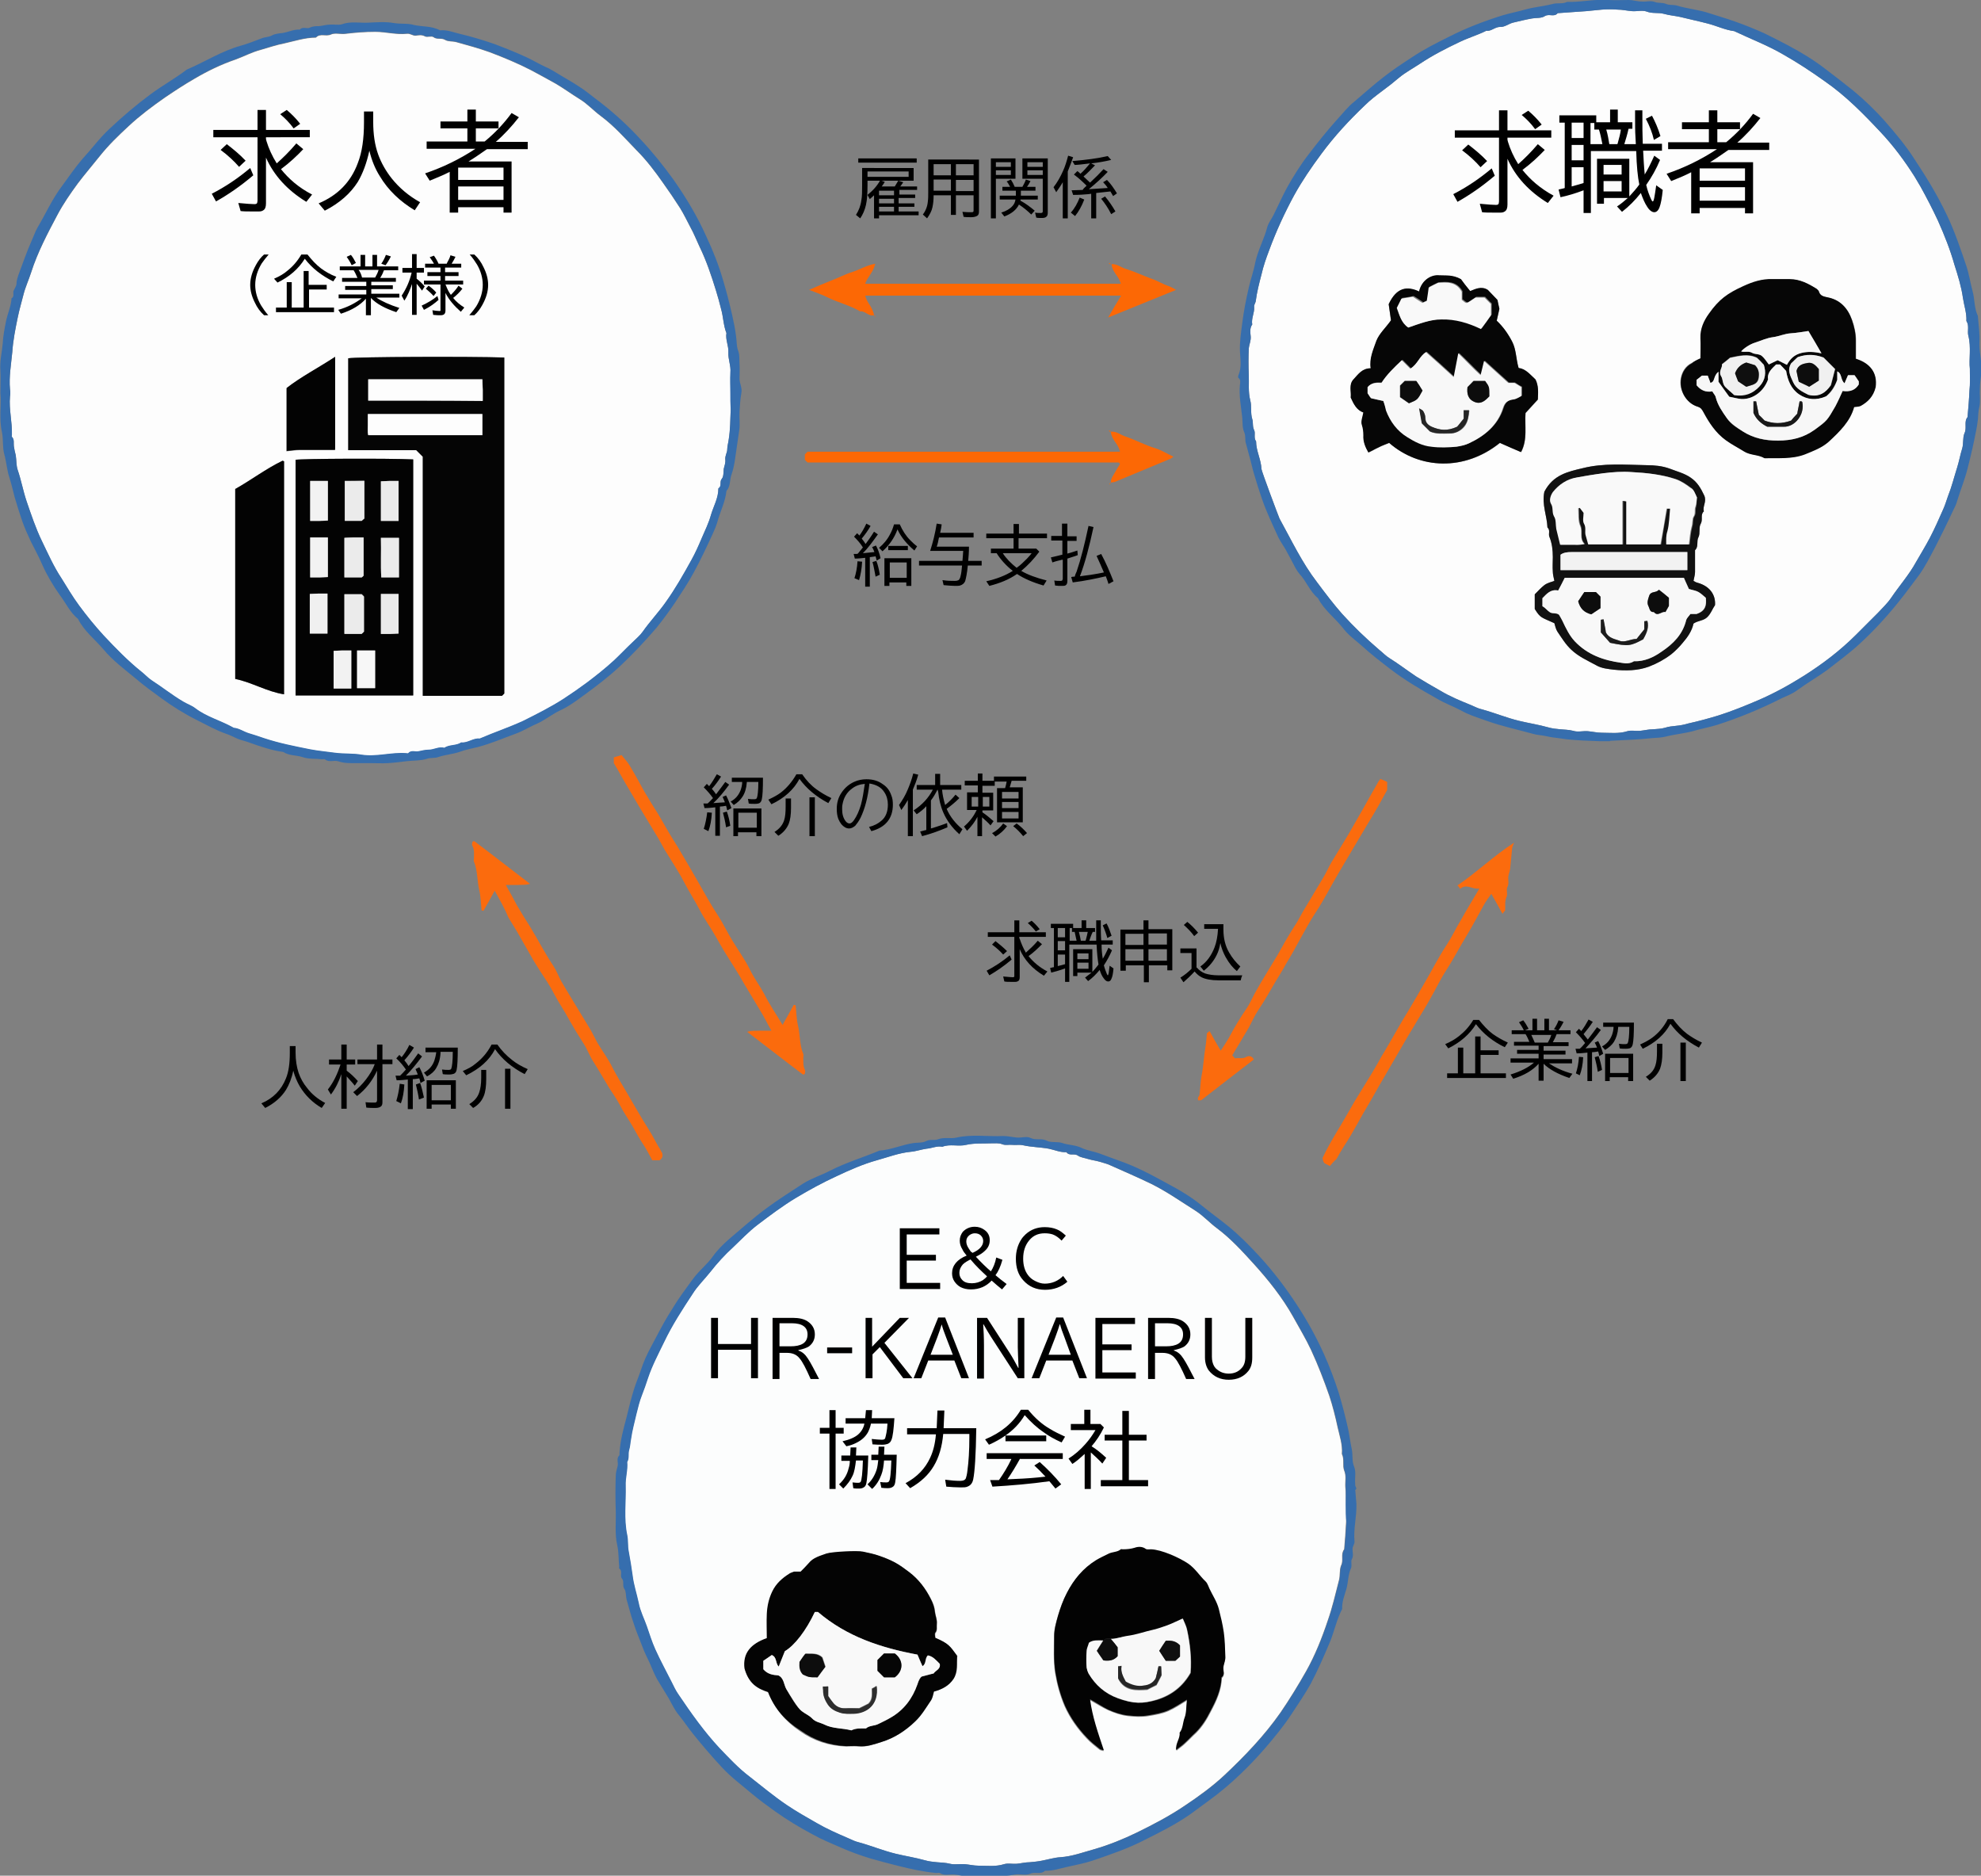 <?xml version="1.0" encoding="utf-8"?>
<!-- Generator: Adobe Illustrator 28.0.0, SVG Export Plug-In . SVG Version: 6.00 Build 0)  -->
<svg version="1.1" id="レイヤー_1" xmlns="http://www.w3.org/2000/svg" xmlns:xlink="http://www.w3.org/1999/xlink" x="0px"
	 y="0px" viewBox="0 0 515.4 487.9" style="enable-background:new 0 0 515.4 487.9;" xml:space="preserve">
<rect x="0" y="0" width="515.4" height="487.9" fill="#808080" stroke="none"/>
<style type="text/css">
	.st0{fill:#FDFDFD;}
	.st1{fill:#FCFDFD;}
	.st2{fill:#366EAE;}
	.st3{fill:#FC6805;}
	.st4{fill:#FB6B0D;}
	.st5{fill:#060606;}
	.st6{fill:#111111;}
	.st7{fill:#050505;}
	.st8{fill:#030303;}
	.st9{fill:#040404;}
	.st10{fill:#F7F7F7;}
	.st11{fill:#F0F0F0;}
	.st12{fill:#F8F8F8;}
	.st13{fill:#F9F9F9;}
	.st14{fill:#F2F2F2;}
	.st15{fill:#EBEBEB;}
	.st16{fill:#0D0D0D;}
	.st17{fill:#191919;}
	.st18{fill:#0F0F0F;}
	.st19{fill:#252525;}
	.st20{fill:#1C1C1C;}
	.st21{fill:#2E2E2E;}
</style>
<path class="st0" d="M189.5,91.7c0.1-1.7-0.8-3.3-0.5-5c-0.8-2-0.8-4.2-1.4-6.3c-0.4-1.6-0.8-3.1-1.3-4.7c-1.2-3.9-2.5-7.8-4.3-11.5
	c-0.8-1.7-1.5-3.5-2.4-5.1c-0.9-1.7-1.7-3.4-2.7-5c-1.4-2.2-2.9-4.4-4.4-6.5c-2.1-3-4.3-5.9-6.9-8.5c-3-3.1-5.8-6.3-9.3-8.9
	c-1.9-1.4-3.5-3.2-5.5-4.4c-2.1-1.3-4-2.7-6.2-4c-2.1-1.2-4.2-2.3-6.4-3.5c-3.5-1.8-7.1-3.3-10.8-4.7c-2.8-1-5.7-1.8-8.6-2.6
	c-1-0.3-2.2-0.1-3-0.6c-1-0.6-2.1,0-3-0.7c-0.5-0.4-1.6,0.1-2.2-0.2c-0.9-0.5-1.7-0.3-2.5-0.2c-0.8,0-1.4-0.6-2.2-0.5
	c-2.8,0.3-5.5-0.5-8.3-0.5c-2.6,0-5.1,0.2-7.6,0.5c-1.3,0.2-2.9-0.3-3.9,0.2c-1.3,0.6-2.8-0.4-3.9,0.8c-2.8,0-5.5,0.9-8.2,1.5
	c-2.1,0.4-4.1,1.1-6.2,1.7c-2.3,0.6-4.3,1.7-6.5,2.5c-3.8,1.3-7.3,3-10.7,5c-2.6,1.5-5.2,3.2-7.7,4.9c-3.3,2.3-6.5,4.7-9.4,7.4
	c-2.7,2.5-5.3,5-7.6,7.9c-1.9,2.4-3.9,4.7-5.7,7.1c-1.9,2.6-3.7,5.2-5.2,8c-2.6,4.9-5.2,9.8-6.9,15.1c-0.6,1.9-1.5,3.8-2,5.8
	c-0.5,2-1.1,4-1.5,6c-0.6,2.9-1.2,5.9-1.4,8.9c-0.3,3.2-0.9,6.5-0.6,9.7c0.1,0.6,0.1,1.3,0,1.9c-0.3,3.4,0.6,6.6,0.5,10
	c0,0.2-0.1,0.4,0,0.5c0.7,0.7,0.4,1.6,0.5,2.4c0.1,0.8,0.3,1.6,0.5,2.4c0.2,1.3,0.1,2.6,0.5,3.8c0.9,2.6,1.4,5.4,2.3,8.1
	c1.2,3.5,2.4,7.1,4,10.4c1.6,3.3,3.1,6.7,5.1,9.7c1.5,2.4,2.9,4.8,4.6,7.1c2,2.7,4.1,5.3,6.4,7.8c3.1,3.3,6.3,6.6,9.8,9.4
	c0.9,0.7,1.7,1.6,2.6,2.2c2.8,1.8,5.4,3.9,8.3,5.6c1,0.6,2.2,1,3.1,1.7c3,2.3,6.7,3.2,10,5.1c1.4,0.1,2.6,1,3.9,1.4
	c1.3,0.4,2.6,0.8,4,1.3c3.9,1.3,8,2.1,12,2.9c2.1,0.4,4.3,0.6,6.5,0.9c2.3,0.3,4.6,0.1,6.9,0.5c3.9,0.6,7.7-0.7,11.6-0.4
	c0.2,0,0.4,0.1,0.5,0c0.8-0.9,1.8-0.3,2.7-0.5c0.9-0.2,1.8-0.4,2.6-0.4c1.4,0,2.7-0.9,4.1-0.5c1.3-0.9,3.1-0.5,4.4-1.4
	c1.7,0.2,3.1-1.2,4.8-1c3.7-1.6,7.6-2.9,11.3-4.6c3.6-1.8,7.2-3.6,10.6-5.8c2-1.3,4-2.7,5.9-4.1c2.4-1.8,4.8-3.7,7.1-5.8
	c1.7-1.6,3.2-3.2,4.9-4.8c0.9-0.9,1.9-1.7,2.6-2.7c1.9-2.7,4.1-5,6-7.7c2.5-3.5,4.6-7.2,6.7-11c1-1.8,1.8-3.6,2.6-5.5
	c0.9-2.1,1.9-4.1,2.5-6.3c0.7-2.3,1.9-4.3,1.9-6.8c1-0.6,0.2-1.7,0.9-2.5c0.5-0.6,0.4-1.7,0.5-2.6c0.2-0.8,0.5-1.6,0.4-2.4
	c-0.1-1,0.5-1.8,0.5-2.6c0-0.9,0.3-1.8,0.4-2.7c0.4-2.5,0.4-5.1,0.5-7.6c0.1-1.4,0-2.8,0-4.3c0-1.7-0.1-3.5,0-5.2
	C190.2,95.1,189.4,93.5,189.5,91.7z M73.9,180.6c-4.5-0.7-8.3-3.1-12.7-4c0-16.5,0-33,0-49.4c4.1-2.3,7.9-5.2,12.2-7.3
	c0.1-0.1,0.3,0,0.5,0.1C73.9,140.1,73.9,160.2,73.9,180.6z M74.5,101c3.8-2.9,8.3-5.3,12.6-8.1c0,8.3,0,16.2,0,24.2
	c-3.1,0-6.2,0-9.2,0c-1.1,0-2.2,0.2-3.4,0.3C74.5,112,74.5,106.6,74.5,101z M107.5,180.9c-10.2,0-20.4,0-30.6,0
	c0-20.5,0-40.9,0-61.3c1.9-0.3,24.1-0.4,30.6-0.1C107.5,139.9,107.5,160.3,107.5,180.9z M131.2,180.4c-0.2,0.2-0.4,0.4-0.6,0.6
	c-6.9,0-13.7,0-20.6,0c0-20.8,0-41.5,0-62.2c-0.6-0.6-1.1-1.1-1.7-1.7c-5.8,0-11.7,0-17.7,0c0-8,0-16,0-23.9
	c1.9-0.4,32.2-0.5,40.6-0.2C131.2,122.1,131.2,151.2,131.2,180.4z"/>
<g>
	<path d="M68.7,82c-1-0.9-1.8-2-2.4-3.3c-0.8-1.6-1.2-3.1-1.2-4.6c0-1.7,0.5-3.4,1.5-5.2c0.6-1.1,1.3-2,2.1-2.7h1.2
		c-0.7,0.8-1.3,1.6-1.8,2.3c-1.1,1.8-1.7,3.7-1.7,5.6c0,1.8,0.5,3.6,1.5,5.3c0.5,0.8,1.1,1.7,1.9,2.6H68.7z"/>
	<path d="M71.3,72.5c1.4-0.6,2.6-1.3,3.5-2.1c1.4-1.1,2.6-2.5,3.6-4.2H80c1.1,1.4,2.2,2.6,3.5,3.6c1.1,0.8,2.4,1.6,4,2.2l-0.8,1.2
		c-3-1.5-5.5-3.4-7.4-5.9c-1.6,2.6-4,4.7-7.1,6.2L71.3,72.5z M80.4,74.1H85v1.2h-4.6V80h6.5v1.2H71.8V80h2.8v-6.6h1.3V80H79v-9.5
		h1.3V74.1z"/>
	<path d="M96.6,73.1v1.1h5.6v1h-5.6v1.2h7.3v1h-6c1.5,1,3.5,1.9,6,2.7l-0.8,1.1c-3-1-5.2-2.2-6.6-3.7V82h-1.3v-4.3
		c-1.5,1.7-3.7,3-6.5,3.9l-0.7-1c2.5-0.7,4.5-1.8,6.1-3h-6v-1h7.2v-1.2h-5.5v-1h5.5v-1.1h-6.3v-1h4c-0.3-0.7-0.6-1.4-1-2h-3.6v-1
		h5.4v-3H95v3h1.9v-3h1.2v3h5.5v1h-3.7c0,0,0,0.1-0.1,0.2c-0.2,0.6-0.5,1.2-0.9,1.8h4.1v1H96.6z M91.5,69c-0.4-0.9-0.9-1.6-1.3-2.2
		l1.1-0.5c0.5,0.6,0.9,1.3,1.3,2.1L91.5,69z M94.2,72.2h3.4c0.4-0.7,0.7-1.3,0.9-2h-5.2C93.7,70.7,94,71.4,94.2,72.2z M99.2,68.6
		c0.5-0.7,0.9-1.5,1.2-2.3l1.3,0.4c-0.5,1-1,1.8-1.4,2.3L99.2,68.6z"/>
	<path d="M107.3,73.6c-0.6,1.7-1.2,3.3-2.1,4.6l-0.7-1.3c1.2-1.8,2.1-3.8,2.6-6h-2.4v-1.2h2.5v-3.6h1.2v3.6h1.9v1.2h-1.9v1.6
		c0.8,0.6,1.5,1.3,2.1,2l-0.7,1.1c-0.4-0.6-0.9-1.2-1.4-1.8v8.1h-1.2V73.6z M109.7,79.5c1.5-0.7,2.9-1.5,4.1-2.5l0.3,1
		c-1,0.9-2.2,1.8-3.8,2.6L109.7,79.5z M115.9,76.2v4.5c0,0.5-0.1,0.8-0.3,1c-0.2,0.2-0.5,0.3-1,0.3c-0.5,0-1.1,0-1.9-0.1l-0.2-1.2
		c0.7,0.1,1.3,0.2,1.8,0.2c0.2,0,0.3,0,0.3-0.1c0-0.1,0-0.1,0-0.2v-6.6h-4.3v-1h4.3v-1.2h-3.4v-1h3.4v-1.2h-4v-1h2.3
		c-0.3-0.6-0.7-1.1-1.1-1.7l1.1-0.4c0.5,0.7,0.9,1.4,1.2,2.1h2.1c0,0,0.1-0.1,0.1-0.2c0.3-0.6,0.7-1.2,0.9-2l1.3,0.4
		c-0.3,0.6-0.6,1.2-1,1.8h2.5v1h-4.2v1.2h3.5v1h-3.5v1.2h4.7v1h-4.6c0,0,0,0.1,0.1,0.2c0.3,0.8,0.7,1.7,1.3,2.5c0,0,0.1-0.1,0.2-0.2
		c0.7-0.7,1.3-1.4,1.8-2.2l1,0.8c-0.7,0.9-1.5,1.7-2.4,2.4c0.8,1,1.8,1.8,2.9,2.5l-0.9,1.1C118.2,79.6,116.8,78,115.9,76.2z
		 M112.8,77c-0.6-0.7-1.3-1.3-2-1.9l0.7-0.8c0.7,0.5,1.4,1.1,2,1.8L112.8,77z"/>
	<path d="M122.1,82c0.7-0.8,1.3-1.6,1.8-2.3c1.1-1.8,1.7-3.7,1.7-5.6c0-1.8-0.5-3.6-1.5-5.3c-0.5-0.8-1.1-1.7-1.9-2.6h1.2
		c1,0.9,1.8,2,2.4,3.3c0.8,1.6,1.2,3.1,1.2,4.6c0,1.7-0.5,3.4-1.5,5.2c-0.6,1.1-1.3,2-2.1,2.7H122.1z"/>
</g>
<path class="st1" d="M350,386.8c-0.1-1.4,0.3-2.8-0.3-4.3c-0.5-1.2,0.1-2.9-0.6-4.3c0.2-2.4-0.6-4.7-1.1-6.9
	c-0.6-2.8-1.3-5.6-2.2-8.3c-1.4-4-2.9-7.9-4.7-11.8c-1.4-3-3.1-5.8-4.7-8.7c-2.8-5-6.4-9.5-10.2-13.7c-3-3.3-6-6.6-9.6-9.3
	c-1.9-1.4-3.5-3.2-5.5-4.5c-3.8-2.4-7.5-5-11.5-7c-3.5-1.7-7.2-3.3-10.8-4.9c-0.8-0.4-1.8-0.6-2.7-0.9c-1-0.3-2-0.4-3-0.7
	c-0.9-0.3-2-0.4-2.7-0.9c-1-0.7-2.2,0.2-3-0.9c-1.6,0.1-3.1-0.6-4.6-0.9c-2.2-0.4-4.5-0.4-6.7-0.9c-0.9-0.2-1.9,0-2.8-0.1
	c-0.9-0.1-1.8,0.2-2.7-0.2c-0.8-0.3-1.8-0.2-2.8-0.2c-2.1,0.1-4.3-0.1-6.5,0.4c-2,0.5-4.2-0.3-6.2,0.5c-1.4-0.3-2.7,0.4-4.1,0.5
	c-1.4,0.2-2.8,0.7-4.1,0.8c-3.1,0.3-5.9,1.4-8.8,2.2c-3.6,1-7,2.5-10.4,4.1c-3.7,1.7-7.2,3.6-10.7,5.7c-3.5,2.1-6.8,4.6-10.1,7.1
	c-2.2,1.7-4.1,3.7-6.2,5.7c-2.2,2-4.2,4.2-6,6.5c-1.5,1.9-3.3,3.6-4.6,5.7c-2.7,4.1-5.3,8.1-7.4,12.5c-1.5,3.1-3.1,6.1-4.2,9.4
	c-0.5,1.5-1,3-1.6,4.5c-0.6,1.5-1,3.2-1.4,4.8c-0.5,2.2-1.1,4.3-1.4,6.5c-0.2,1-0.2,1.9-0.5,2.9c-0.3,1,0.1,2.1-0.5,3.1
	c0.2,2.1-0.5,4.1-0.4,6.2c0.1,4.3-0.5,8.6,0.4,12.8c0.3,1.4,0.1,2.9,0.4,4.3c0.4,2.1,0.7,4.1,1,6.2c0.3,2.5,1.1,4.8,1.6,7.2
	c0.4,2.1,1.4,4,2.1,6s1.3,4,2.2,6c1.3,2.9,2.9,5.8,4.3,8.6c0.5,1,1,2.1,1.7,3.1c3.3,4.9,6.7,9.7,10.7,14c2.5,2.6,4.9,5.2,7.8,7.4
	c3.2,2.5,6.3,5.1,9.7,7.4c2.5,1.7,5.2,3.2,7.8,4.7c2.6,1.5,5.3,2.7,8.1,3.9c0.9,0.4,1.9,0.9,2.8,1.1c3.3,0.9,6.4,2.2,9.7,3
	c2.5,0.6,5.1,1,7.6,1.7c1,0.3,2.1,0.4,3.1,0.5c1.1,0.1,2.2,0.1,3.4,0.4c1.2,0.3,2.5,0,3.8,0.1c1.2,0.1,2.4,0.4,3.6,0.4
	c2.2,0,4.5,0.3,6.7-0.4c1-0.3,2.2,0,3.3-0.1c1.1-0.1,2.2-0.4,3.4-0.4c1.1-0.1,2.1-0.2,3.1-0.4c1.6-0.3,3.2-0.8,4.8-0.9
	c3.1-0.2,6-1.3,8.9-2.1c3.8-1.1,7.5-2.6,11-4.3c4.3-2.1,8.5-4.3,12.5-7c3.6-2.4,7.2-5,10.4-8c5.3-5,10.3-10.2,14.5-16.2
	c2.4-3.5,4.6-7.1,6.7-10.8c2.3-4.1,4.1-8.6,5.6-13.1c1.2-3.4,2-6.9,2.9-10.4c0.4-1.3,0.1-2.8,0.6-4c0.7-1.4-0.2-2.9,0.8-4.2
	c0.2-2.4,0.4-4.8,0.5-7.1c0.1-1.7,0-3.3,0-5C350.1,389.8,350.2,388.3,350,386.8z M247.8,436.8c-1.2,1.8-2.9,2.7-5.1,3.3
	c-0.2,0.7-0.3,1.5-0.7,2.2c-1.3,1.9-2.5,4-4.2,5.6c-2.5,2.4-5.4,4.3-8.7,5.3c-1.9,0.6-3.8,1.3-5.9,1.1c-1.1-0.1-2.2,0-3.3,0
	c-4.3-0.2-8.3-1.5-11.8-4c-3.7-2.5-6.6-5.8-8.2-10.1c-2.8-0.9-5-2.2-6.1-6.1c-0.5-4,1.6-6.4,5.8-7.9c0-2.1-0.1-4.2,0-6.3
	c0.1-2,0.5-3.9,1.4-5.8c1-2.1,2.6-3.5,4.5-4.7c0.3-0.2,0.7-0.3,1.2-0.5c0.4,0,1,0,1.7,0c0.7-0.7,1.4-1.4,2.1-2.2
	c1.2-1.5,3-1.9,4.6-2.5c1.5-0.5,8.1-0.8,9.5-0.5c1.4,0.3,2.9,0.6,4.3,1.1c1.4,0.5,2.7,1,4,1.7c1.3,0.7,2.5,1.6,3.7,2.5
	c2.5,1.9,4.3,4.3,5.7,7.1c0.5,1,0.9,2,1,3.2c0.1,1,0.6,2,0.5,3.1c-0.1,0.8,0.2,1.7-0.4,2.4c-0.2,0.3,0,0.9,0,1.3
	c3.5,1.5,3.8,2.1,5.7,4.7C248.6,432.8,249,434.9,247.8,436.8z M317.9,436.5c-0.1,3.2-1.4,6-2.9,8.8c-1,2-2.2,3.9-3.8,5.5
	c-1,0.9-1.9,1.9-2.9,2.8c-0.6,0.6-1.4,1.1-2.2,1.8c-0.2-1.8,1.1-3,0.9-4.5c0.9-1.1,0.8-2.6,1.3-3.9c0.5-1.3,0.4-2.9,0.6-4.7
	c-1.8,1.1-3.3,2.1-4.9,2.8c-1.6,0.7-3.4,1-5.2,1.3c-1.8,0.3-3.5,0.2-5.3,0c-1.8-0.2-3.5-0.8-5.1-1.5c-1.6-0.7-3.1-1.7-4.9-2.7
	c0.6,4.6,2.1,8.8,3.6,13.3c-0.6-0.2-0.9-0.2-1.1-0.4c-1.1-0.9-2.3-1.8-3.3-2.9c-2.3-2.4-4.3-5.2-5.7-8.3c-1.2-2.8-2-5.7-2.5-8.7
	c-0.5-3.2-0.3-6.4-0.3-9.5c0-1.8,0.5-3.5,1-5.3c0.6-2,1.3-4,2.3-5.9c1.8-3.5,4.2-6.4,7.6-8.5c1-0.6,2.1-1.1,3.1-1.6
	c1.1-0.6,2.4-0.4,3.3-1.2c0.1-0.1,0.3,0,0.5,0c1.1,0,2.1-0.1,3.1-0.4c0.8-0.3,2-0.4,2.9,0.3c0.3,0.2,0.9,0.1,1.4,0.1
	c2.7,0.1,7.2,2.1,9.6,3.7c1.9,1.3,3,3.2,4.6,4.7c0.5,0.5,0.7,1.3,1,1.9c0.8,1.7,1.9,3.3,2.4,5.2c0.5,2,1,4,1.3,6.1
	c0.3,2.1,0.3,4.1,0.4,6.2c0.1,1.1-0.4,1.9-0.5,2.9C318.2,434.7,318.8,435.8,317.9,436.5z"/>
<g>
	<path d="M215.8,371.4v-4.6h1.6v4.6h2.1v1.5h-2.1v14.4h-1.6v-14.4h-2.5v-1.5H215.8z M224.5,379.9h-1.8c-0.2,1.6-0.4,3-0.9,4
		c-0.5,1.1-1.3,2.2-2.4,3.3l-1.1-1.1c1.3-1.2,2.1-2.5,2.5-4.2c0.2-0.6,0.3-1.3,0.3-1.9h-2.2v-1.4h2.3l0.1-2.1h1.5l-0.1,2.1h3.2
		c-0.1,3.9-0.3,6.3-0.5,7.2c-0.1,0.5-0.3,0.9-0.7,1.1c-0.3,0.2-0.7,0.3-1.2,0.3c-0.6,0-1.1,0-1.5-0.1l-0.2-1.5
		c0.7,0.1,1.2,0.1,1.5,0.1c0.3,0,0.5-0.1,0.6-0.2C224.2,385,224.4,383.2,224.5,379.9z M230.9,370.3h-4.3c-0.2,1-0.5,1.7-0.8,2.3
		c-0.7,1.2-1.7,2.1-3.2,2.8c-0.6,0.3-1.4,0.6-2.4,0.8l-1-1.3c1.8-0.4,3.2-1,4.1-1.8c0.8-0.7,1.4-1.7,1.6-2.8H220v-1.4h5.1l0.2-2.1
		h1.6l-0.1,2.1h5.9c-0.2,2.9-0.4,4.8-0.8,5.7c-0.2,0.5-0.5,0.8-1,1c-0.3,0.1-0.8,0.2-1.3,0.2c-0.8,0-1.6,0-2.6-0.1l-0.2-1.4
		c1,0.1,1.9,0.2,2.6,0.2c0.5,0,0.8-0.1,0.9-0.4C230.5,373.4,230.8,372.2,230.9,370.3z M231.9,379.9h-1.9c-0.1,1.4-0.3,2.7-0.7,3.7
		c-0.5,1.4-1.3,2.7-2.4,3.7l-1.2-1.2c1.1-1,1.9-2.3,2.4-3.9c0.2-0.7,0.3-1.5,0.4-2.4h-1.8v-1.4h1.8l0.1-2.1h1.5l-0.1,2.1h3.3
		c-0.1,3.8-0.2,6.2-0.4,7.2c-0.1,0.6-0.3,1-0.7,1.2c-0.3,0.2-0.7,0.3-1.2,0.3c-0.5,0-1,0-1.7-0.1l-0.3-1.5c0.6,0.1,1.1,0.1,1.6,0.1
		c0.4,0,0.6-0.1,0.7-0.3C231.6,385,231.8,383.1,231.9,379.9z"/>
	<path d="M252.2,373h-6.8c-0.3,3.3-1.1,6.1-2.5,8.4c-1.3,2.2-3.3,4.1-6.1,5.7l-1.2-1.3c3-1.6,5.1-3.8,6.4-6.6
		c0.8-1.7,1.3-3.7,1.5-6.1H236v-1.6h7.7l0.2-4.6h1.8l-0.2,4.6h8.5c-0.1,7-0.4,11.4-0.8,13.3c-0.2,1-0.7,1.6-1.5,1.9
		c-0.4,0.2-1,0.2-1.8,0.2c-1.2,0-2.5-0.1-3.7-0.2l-0.3-1.8c1.5,0.2,2.8,0.3,3.9,0.3c0.8,0,1.3-0.2,1.5-0.7c0.1-0.3,0.3-1,0.4-2
		c0.3-2.2,0.5-5.1,0.5-8.7L252.2,373z"/>
	<path d="M261.6,373.4h10.6v1.5h-10.6L261.6,373.4c-1.3,0.9-2.7,1.7-4.3,2.4l-1-1.4c4.1-1.7,7.2-4.2,9.3-7.7h1.9
		c1.7,2.1,3.6,3.8,5.7,5c1.1,0.7,2.4,1.3,3.9,2l-0.9,1.5c-1.8-0.8-3.4-1.7-4.6-2.6c-1.8-1.2-3.4-2.7-5-4.5
		C265.3,370.3,263.6,372,261.6,373.4z M265.4,379.4c-1.1,2-2.2,3.8-3.3,5.4l2.1-0.1c2.7-0.1,5.3-0.3,7.8-0.6
		c-1.1-1.2-2.1-2.2-2.9-2.9l1.4-0.9c1.9,1.7,3.8,3.6,5.6,5.8l-1.5,1.1c-0.7-0.8-1.2-1.5-1.6-1.9c-4.9,0.7-9.8,1.1-14.8,1.4l-0.6-1.7
		c0.5,0,1,0,1.5,0l0.8,0c1.2-1.7,2.3-3.5,3.2-5.4l0-0.1h-6.4v-1.5h19.8v1.5H265.4z"/>
	<path d="M284,376.2c1.3,0.8,2.5,1.8,3.8,3l-1,1.5c-0.9-1-2-2-3-2.9v9.5h-1.6v-9.1c-1.1,1-2.1,1.9-3.2,2.6l-1-1.4
		c1.6-1,3.1-2.3,4.4-3.8c1-1.1,1.9-2.4,2.6-3.6h-6.4v-1.6h3.5v-3.7h1.6v3.7h2.6l0.9,0.9C286.3,373.2,285.2,374.8,284,376.2z
		 M292,373.2V367h1.7v6.2h4.6v1.5h-4.6V385h5v1.6h-12.3V385h5.6v-10.3h-4.6v-1.5H292z"/>
</g>
<g>
	<path d="M234.2,319.5h10.2v1.6h-8.5v5.3h7.6v1.5h-7.6v5.8h8.7v1.6h-10.5V319.5z"/>
	<path d="M260.7,335.4c-0.9-0.7-1.8-1.5-2.7-2.3c-1.4,1.5-3.2,2.3-5.4,2.3c-1,0-1.9-0.2-2.7-0.6c-0.7-0.4-1.2-0.9-1.6-1.5
		c-0.4-0.6-0.6-1.3-0.6-2.1c0-2,1.3-3.6,3.8-4.6c-0.5-0.6-0.9-1.1-1.1-1.6c-0.5-0.8-0.7-1.5-0.7-2.3c0-0.9,0.3-1.6,0.8-2.3
		c0.8-0.8,1.8-1.3,3.1-1.3c1,0,1.8,0.3,2.5,0.8c1,0.7,1.4,1.6,1.4,2.7c0,1.1-0.4,2-1.3,2.8c-0.5,0.5-1.3,1-2.3,1.5
		c1.3,1.4,2.6,2.7,3.9,3.8c0.6-0.9,1.1-2.1,1.4-3.6l1.6,0.6c-0.5,1.8-1.1,3.1-1.8,4c0.8,0.7,1.7,1.4,2.9,2.3L260.7,335.4z
		 M252.5,327.6c-0.8,0.4-1.5,0.8-2,1.3c-0.6,0.7-0.9,1.4-0.9,2.2c0,0.8,0.3,1.4,0.8,1.9c0.6,0.6,1.4,0.8,2.5,0.8c1,0,2-0.3,2.8-0.8
		c0.4-0.3,0.8-0.6,1.1-1C255.4,330.7,253.9,329.3,252.5,327.6z M253,325.9c1.9-0.8,2.8-1.9,2.8-3.1c0-0.5-0.2-1-0.5-1.3
		c-0.4-0.5-1-0.7-1.7-0.7c-0.5,0-1,0.2-1.4,0.5c-0.5,0.4-0.8,0.9-0.8,1.6c0,0.6,0.2,1.2,0.6,1.8c0.2,0.3,0.4,0.6,0.6,0.9
		C252.9,325.7,253,325.9,253,325.9z"/>
	<path d="M277.7,333.4c-1.6,1.4-3.6,2.1-5.8,2.1c-2.3,0-4.2-0.8-5.7-2.5c-1.3-1.4-1.9-3.3-1.9-5.6c0-1.9,0.5-3.6,1.4-5
		c0.3-0.5,0.7-0.9,1.1-1.3c1.4-1.3,3.1-1.9,5-1.9c1.2,0,2.3,0.2,3.2,0.6c0.8,0.3,1.5,0.9,2.3,1.6l-1.1,1.3c-0.8-0.8-1.5-1.3-2.3-1.6
		c-0.6-0.2-1.3-0.3-2.1-0.3c-1.7,0-3,0.6-4,1.8c-1.1,1.3-1.6,2.9-1.6,4.8c0,1.7,0.4,3.1,1.2,4.2c0.5,0.7,1.1,1.2,1.9,1.6
		c0.8,0.4,1.6,0.7,2.5,0.7c1.9,0,3.5-0.7,4.8-2L277.7,333.4z"/>
	<path d="M185,342.8h1.8v6.8h8.6v-6.8h1.8v15.7h-1.8v-7.4h-8.6v7.4H185V342.8z"/>
	<path d="M201,342.8h5.3c1.6,0,2.9,0.3,3.8,0.9c1.2,0.8,1.9,1.9,1.9,3.4c0,1.3-0.5,2.3-1.5,3.1c-0.6,0.4-1.5,0.7-2.8,1v0.1
		c1,0.3,1.8,1,2.5,2.1c0.8,1.2,1.7,3,2.9,5.3h-2.2c-1.2-2.7-2.1-4.5-2.9-5.4c-0.8-1-1.9-1.4-3.3-1.4h-1.9v6.8H201V342.8z
		 M202.8,344.3v5.9h2.9c1.3,0,2.4-0.2,3.2-0.7c0.8-0.5,1.2-1.3,1.2-2.4c0-1.9-1.4-2.9-4.1-2.9H202.8z"/>
	<path d="M215.2,350.5h6.5v1.5h-6.5V350.5z"/>
	<path d="M225.1,342.8h1.8v7.5l7.2-7.5h2.4l-6.4,6.5l7.3,9.2h-2.4l-6.1-8.1l-1.9,1.9v6.2h-1.8V342.8z"/>
	<path d="M244.1,342.7h1.8l6.2,15.8h-2l-1.8-4.6h-6.8l-1.8,4.6h-2L244.1,342.7z M247.9,352.4l-1.7-4.4c-0.6-1.5-1-2.7-1.2-3.5H245
		c-0.2,0.7-0.6,1.9-1.2,3.5l-1.7,4.4H247.9z"/>
	<path d="M254.3,342.8h2.5l6,9.3c0.7,1.1,1.4,2.4,2.1,3.7h0.1c-0.1-2.6-0.2-4.4-0.2-5.4v-7.6h1.7v15.7h-1.7l-7-10.8
		c-0.6-0.9-1.2-2-1.9-3.2h-0.1c0.1,1.5,0.2,3.4,0.2,5.6v8.5h-1.8V342.8z"/>
	<path d="M274.8,342.7h1.8l6.2,15.8h-2l-1.8-4.6h-6.8l-1.8,4.6h-2L274.8,342.7z M278.6,352.4L277,348c-0.6-1.5-1-2.7-1.2-3.5h-0.1
		c-0.2,0.7-0.6,1.9-1.2,3.5l-1.7,4.4H278.6z"/>
	<path d="M285.1,342.8h10.2v1.6h-8.5v5.3h7.6v1.5h-7.6v5.8h8.7v1.6h-10.5V342.8z"/>
	<path d="M298.7,342.8h5.3c1.6,0,2.9,0.3,3.8,0.9c1.2,0.8,1.9,1.9,1.9,3.4c0,1.3-0.5,2.3-1.5,3.1c-0.6,0.4-1.5,0.7-2.8,1v0.1
		c1,0.3,1.8,1,2.5,2.1c0.8,1.2,1.7,3,2.9,5.3h-2.2c-1.2-2.7-2.1-4.5-2.9-5.4c-0.8-1-1.9-1.4-3.3-1.4h-1.9v6.8h-1.8V342.8z
		 M300.5,344.3v5.9h2.9c1.3,0,2.4-0.2,3.2-0.7c0.8-0.5,1.2-1.3,1.2-2.4c0-1.9-1.4-2.9-4.1-2.9H300.5z"/>
	<path d="M313.5,342.8h1.8v10.1c0,1,0.2,1.8,0.6,2.5c0.2,0.2,0.3,0.5,0.6,0.7c0.9,0.8,1.9,1.2,3.2,1.2c1.4,0,2.5-0.5,3.3-1.4
		c0.7-0.7,1-1.7,1-3v-10.1h1.8v10.3c0,1.5-0.3,2.6-1,3.5c-1.2,1.5-2.9,2.3-5.1,2.3c-2.2,0-3.9-0.8-5.2-2.4c-0.6-0.8-1-2-1-3.4V342.8
		z"/>
</g>
<path class="st0" d="M512.5,95.9c-0.3-2.4,0.4-5.5-0.4-8.6c-0.3-1.2,0.3-2.6-0.5-3.8c0.1-2.1-0.6-4-0.9-6c-0.4-2.9-1.3-5.8-2.2-8.6
	c-1.1-3.9-2.6-7.7-4.3-11.5c-1.4-3-2.9-5.9-4.5-8.8c-0.5-0.9-1.1-1.8-1.6-2.7c-2.6-4.1-5.5-8-8.8-11.5c-4.5-4.8-9.1-9.5-14.6-13.3
	c-3.5-2.5-7-4.8-10.7-6.9c-4.1-2.4-8.6-4.1-12.8-6.1c-2.4-0.3-4.6-1.4-7-2c-2.3-0.6-4.7-1.1-7.1-1.7c-1.4-0.3-2.8-0.4-4.2-0.8
	c-1.5-0.4-3,0-4.5-0.6c-1.1-0.4-2.5,0-3.8-0.1c-1.3-0.1-2.5-0.4-3.8-0.4c-1.3-0.1-2.7-0.1-4,0c-1.4,0.1-2.7,0.3-4.1,0.4
	c-2.4,0.2-4.8,0.3-7.1,0.5c-0.2,0-0.4,0-0.4,0.1c-0.9,1-2.2,0-3.3,0.7c-0.9,0.6-2.2,0.4-3.3,0.6c-1.7,0.3-3.3,0.7-5,1.1
	c-1.1,0.3-2.2,1.2-3.3,1.1c-1.4,0-2.3,1.2-3.6,1c-2.2,1.1-4.6,1.8-6.9,2.9c-3.6,1.7-7.1,3.5-10.4,5.7c-1.8,1.2-3.7,2.2-5.4,3.6
	c-1.4,1.2-2.8,2.3-4.3,3.4c-1.6,1.2-3.2,2.4-4.6,3.8c-4.1,3.9-7.9,8-11.3,12.6c-2.6,3.5-5,7-7.1,10.8c-2.5,4.6-4.7,9.4-6.5,14.3
	c-0.8,2.1-1.5,4.1-2,6.3c-0.6,2.3-1.2,4.6-1.5,7c-0.1,0.5-0.5,0.9-0.4,1.5c0.1,1.5-0.8,3-0.5,4.5c-0.7,1-0.5,2.1-0.4,3.1
	c0.1,1.1-0.4,2.1-0.5,3.1c-0.1,2.3-0.1,4.6,0,6.9c0.1,2.2-0.2,4.4,0.4,6.7c0.4,1.5,0,3.2,0.5,4.8c0.3,0.9,0,1.9,0.5,2.9
	c0.4,0.8-0.2,2,0.5,2.9c0,2.5,1.3,4.7,1.4,7.2c0,0.5,4.5,12.5,4.7,12.9c3.1,5.6,5.8,11.4,9.8,16.6c2.1,2.8,4.2,5.6,6.5,8.2
	c3,3.3,6.2,6.4,9.6,9.3c0.9,0.7,1.7,1.6,2.7,2.2c2.4,1.5,4.6,3.2,7,4.8c2.1,1.3,4.2,2.5,6.3,3.7c2.5,1.5,5.2,2.6,7.9,3.7
	c0.9,0.4,1.9,0.9,2.8,1.1c3.3,0.9,6.4,2.2,9.7,3c2.5,0.6,5.1,1,7.6,1.7c1,0.3,2.1,0.4,3.1,0.5c1.1,0.1,2.2,0.1,3.4,0.4
	c1.2,0.4,2.5,0,3.8,0.1c1.2,0.1,2.4,0.4,3.6,0.4c2.2,0,4.5,0.3,6.7-0.4c1-0.3,2.2,0,3.3-0.1c1.1-0.1,2.2-0.4,3.4-0.4
	c1.1-0.1,2.1-0.1,3.1-0.4c0.9-0.3,1.9-0.4,2.9-0.5c1.1-0.1,2.1-0.3,3.1-0.6c2.7-0.6,5.3-1.3,7.9-2.1c3.5-1.1,6.9-2.5,10.2-3.9
	c4.2-1.8,8.2-4,12-6.4c4.9-3.1,9.5-6.6,13.6-10.7c1.9-1.9,3.8-3.8,5.7-5.7c1.2-1.3,2.5-2.5,3.5-4c2.1-3.1,4.6-5.9,6.4-9.2
	c1.2-2.1,2.5-4.2,3.6-6.3c1.3-2.5,2.4-5,3.5-7.5c0.5-1.1,0.8-2.2,1.2-3.3c1-2.5,1.6-5,2.4-7.5c0.5-1.6,0.8-3.3,1.3-4.9
	c0.4-1.3,0.1-2.8,0.6-4c0.7-1.4-0.2-3,0.8-4.2c0.2-2.3,0.4-4.6,0.5-6.9C512.6,99.8,512.5,98.2,512.5,95.9z M395.8,117.6
	c-1.9-0.8-3.7-1.6-5.5-2.4c-9.2,7.4-20.9,6.9-28.8,0c-0.9,0.4-1.9,0.7-2.8,1.2c-0.9,0.4-1.7,0.9-2.6,1.3c-0.8-1.4-1.4-2.8-1.3-4.5
	c0-0.9-0.1-1.8-0.4-2.7c-0.3-0.9,0.2-2.1,0.4-3.2c-1.7-0.6-2.5-2.1-3.3-3.9c0.2-1.5-0.6-3.4,0.8-4.8c1.2-1.3,2.2-2.8,4.4-2.8
	c-0.4-2.6,0.7-4.9,1.5-7.2c0.6-1.8,2.2-3.2,3.7-5.2c-0.2-1.3-0.4-2.8-0.6-4.2c2.1-4.5,4.9-4.7,7.9-3.3c0.7-3,3.2-4.4,5.2-4.2
	c1.8,0.1,3.5-0.2,5.7,1c0.5,0.7,1.4,1.9,2.4,3.1c1.3-0.5,2.9-1.4,4.6-0.3c0.8,0.8,1.6,1.7,2.5,2.6c0.1,0.6,0.3,1.4,0.5,2.3
	c-0.2,0.8-0.4,1.9-0.7,3.1c1.6,1.5,2.9,3.3,4,5.4c1.1,2.1,1,4.5,1.7,6.9c1.8,0.2,3,1.7,4.4,3c0.8,1.6,0.7,3.3,0.6,5.2
	c-0.9,1-2,2.2-3.2,3.5C396.7,110.7,397.5,114.3,395.8,117.6z M444.1,160.6c-1,0.9-2.3,0.8-3.5,1.6c-0.4,1.9-1.5,3.5-2.8,5
	c-0.9,1.1-1.9,2.1-3,3c-1.7,1.3-3.7,2.4-5.8,3.2c-3,1.1-6.1,1.1-9.1,0.8c-1.5-0.2-3.2-0.3-4.7-1.2c-2.2-1.2-4.5-2.2-6.4-4
	c-1.5-1.4-2.5-3.1-3.6-4.7c-0.4-0.6-0.6-1.5-0.8-2.2c-3.5-1.6-3.6-1.3-5.1-3.7c0-1.2,0-2.5,0-3.8c0.8-0.8,1.6-1.7,2.5-2.4
	c0.8-0.6,1.8-0.8,2.6-1.1c-0.2-1-0.4-1.7-0.4-2.4c-0.1-1.3,0-2.5,0-3.8c0-1.8-0.2-3.6-0.9-5.3c-0.3-0.8,0.3-1.7-0.5-2.4
	c-0.1-3-1.5-5.9-0.8-9.3c2.3-4.4,6.1-5.2,9.9-6.1c5.5-1.4,11.1-0.9,16.7-0.8c2,0,4.1,0.2,6,0.9c1.8,0.7,3.8,1.2,5.4,2.3
	c1.8,1.2,2.7,2.8,3.6,4.7c0.7,1.6-0.5,2.8-0.1,4.1c-1,0.9-0.2,2.1-0.8,3.2c-0.6,1-0.1,2.5-0.6,3.5c-0.6,1.1,0.1,2.5-0.9,3.4
	c0,1.9,0,3.8,0,5.7c0,0.7-0.2,1.3-0.4,2.3c0.3,0.2,0.7,0.4,1.1,0.5c2.9,0.8,4.7,2.9,4.5,5.8C445.5,158.4,445.1,159.7,444.1,160.6z
	 M487.9,100.6c-0.6,2.5-2.1,3.9-3.9,4.9c-0.4,0.2-1,0.2-1.7,0.3c-1,3.7-3.8,6.4-6.6,9c-1.8,1.6-4,2.4-6.2,3.3c-3.4,1.3-7,0.9-10.5,1
	c-1.7-1-3.7-0.7-5.4-1.8c-1.6-1-3.2-1.8-4.7-2.9c-2.6-1.9-4.3-4.5-5.8-7.3c-0.4-0.7-0.6-1.1-1.5-1.4c-3-0.9-4.9-4.3-4.3-7.4
	c0.3-1.6,1.2-3.1,2.8-3.9c0.7-0.4,1.4-0.7,2.4-1.1c0-1.7,0.1-3.5,0-5.2c-0.1-2.5,0.9-4.6,2.2-6.4c2.6-3.7,4.8-5.3,9-7.2
	c2.4-1.1,4.8-1.9,7.5-1.8c1.5,0,3,0,4.5,0c2.7,0,4.9,1.2,7,2.5c0.2,0.2,0.5,0.4,0.6,0.7c0.3,1.1,1.2,1.3,2.1,1.5
	c3.4,0.6,5.4,2.8,6.5,5.9c0.6,1.7,1,3.5,1,5.3c0,1.6,0,3.2,0,4.8C486.4,94.4,488.4,96.9,487.9,100.6z"/>
<g>
	<path d="M378.1,50.5c3.5-1.8,6.8-4,10-6.7l0.8,1.9c-3.3,2.8-6.5,5-9.7,6.8L378.1,50.5z M392.2,36.4c0,0.1,0.1,0.2,0.1,0.4
		c0.6,2,1.5,4,2.7,5.9c1.7-1.5,3.4-3.2,5.1-5.2l1.8,1.5c-1.6,1.7-3.5,3.5-5.8,5.2c2,2.5,4.6,4.8,8.1,6.7l-1.5,1.9
		c-4.9-3-8.4-6.8-10.5-11.5v11.9c0,0.9-0.2,1.5-0.7,1.8c-0.3,0.2-0.6,0.3-1.1,0.3c-0.3,0-0.9,0-2,0c-1,0-2,0-2.8-0.1L385,53
		c2.1,0.2,3.5,0.3,4.2,0.3c0.4,0,0.6-0.1,0.7-0.3c0-0.1,0.1-0.3,0.1-0.6V35.8h-11.5v-1.9H390v-5.2h2.2v5.2h11.4v1.9h-11.4V36.4z
		 M385.2,43.5c-1.3-1.5-2.9-3-4.8-4.4l1.6-1.5c1.7,1.3,3.4,2.7,4.9,4.3L385.2,43.5z M399.4,33.6c-1.1-1.5-2.3-2.7-3.5-3.7l1.7-1.1
		c1.2,1,2.4,2.2,3.5,3.6L399.4,33.6z"/>
	<path d="M422.6,37.5h3l-0.1-1.9c-0.1-1.5-0.1-3.2-0.1-5.3v-1.6h1.9v1.7c0,2.3,0,4.6,0.1,7h5v1.8h-4.9c0.1,2,0.2,4,0.4,6l0,0.2
		c0.8-1.3,1.6-2.9,2.5-4.9l1.5,1.1c-1,2.4-2.2,4.5-3.6,6.5c0.3,1.4,0.8,2.7,1.3,3.8c0.2,0.4,0.3,0.5,0.4,0.5c0.3,0,0.5-1.4,0.9-4.2
		l1.7,1.2c-0.2,2.1-0.5,3.6-0.8,4.4c-0.3,0.9-0.8,1.4-1.4,1.4c-0.6,0-1.3-0.5-1.9-1.5c-0.6-0.9-1.1-2.1-1.6-3.5
		c-1.5,1.9-3.1,3.5-4.9,4.9l-1.3-1.4c1.1-0.7,2-1.5,2.8-2.2h-6.2V53h-1.8V41.3h8.4v9.8c1-1.1,1.9-2.1,2.6-3.1
		c-0.4-1.9-0.7-4.8-0.8-8.7h-11.8v16.1H412v-5.9c-2.1,0.8-4.1,1.4-6,1.8l-0.5-2c0.5-0.1,0.9-0.2,1.3-0.3l0.3-0.1v-17h-1.4v-1.9h9.6
		v1.8h3.6v-3.3h2v3.3h3.8v1.7h-1C423.4,34.9,423,36.2,422.6,37.5z M412,31.9h-3.1v4h3.1V31.9z M412,37.7h-3.1v4h3.1V37.7z M412,43.5
		h-3.1v5c1.5-0.4,2.5-0.7,3.1-0.9V43.5z M416.9,37.5c-0.3-1.6-0.6-2.9-0.9-3.8h-1.2v-1.7h-1v5.5H416.9z M417.2,42.9v2.5h4.7v-2.5
		H417.2z M417.2,47.1v2.7h4.7v-2.7H417.2z M420.8,37.5l0.1-0.3c0.4-1.4,0.7-2.6,0.8-3.5h-3.8c0.4,1.3,0.6,2.6,0.8,3.8H420.8z
		 M430.3,36.4c-0.4-1.8-1.1-3.6-2.1-5.5l1.6-0.8c0.8,1.5,1.6,3.3,2.2,5.3L430.3,36.4z"/>
	<path d="M449.1,37c2.8-2.3,5.1-4.8,7-7.4l1.9,1.1c-1.8,2.3-3.8,4.5-6,6.4h8.3v1.9h-10.6l-0.3,0.2c-1.3,0.9-2.7,1.9-4.5,3h11.2v13.3
		H454v-1.4h-11.8v1.4h-2.2V44.8c-1.5,0.8-3.2,1.5-5.2,2.3l-1.2-1.9c4.7-1.6,9-3.7,13.1-6.4h-12.7V37h10.6v-3.4h-7v-1.8h7v-3.1h2.2
		v3.1h5.9v1.8h-5.9V37H449.1z M442.2,43.8v3.2H454v-3.2H442.2z M442.2,48.7v3.5H454v-3.5H442.2z"/>
</g>
<g>
	<path d="M376,271.6c1.4-0.6,2.6-1.3,3.6-2.1c1.4-1.1,2.7-2.5,3.7-4.2h1.5c1.1,1.4,2.3,2.7,3.5,3.6c1.1,0.8,2.5,1.6,4,2.3l-0.8,1.2
		c-3.1-1.5-5.6-3.5-7.5-6c-1.6,2.6-4,4.7-7.2,6.3L376,271.6z M385.2,273.2h4.7v1.2h-4.7v4.8h6.6v1.2h-15.3v-1.2h2.8v-6.7h1.4v6.7
		h3.1v-9.6h1.4V273.2z"/>
	<path d="M401.6,272.2v1.1h5.7v1h-5.7v1.2h7.4v1.1h-6c1.5,1,3.5,2,6.1,2.7l-0.8,1.1c-3-1-5.3-2.3-6.7-3.7v4.4h-1.3v-4.4
		c-1.5,1.7-3.7,3-6.6,3.9l-0.7-1.1c2.6-0.8,4.6-1.8,6.1-3.1H393v-1.1h7.3v-1.2h-5.6v-1h5.6v-1.1h-6.4v-1h4c-0.3-0.7-0.6-1.4-1-2
		h-3.6v-1h5.4v-3h1.2v3h1.9v-3h1.2v3h5.6v1H405c0,0,0,0.1-0.1,0.2c-0.2,0.6-0.5,1.2-0.9,1.9h4.1v1H401.6z M396.5,268.1
		c-0.4-0.9-0.9-1.6-1.3-2.2l1.1-0.5c0.5,0.6,0.9,1.3,1.4,2.2L396.5,268.1z M399.3,271.2h3.4c0.4-0.7,0.7-1.3,0.9-2h-5.2
		C398.7,269.8,399,270.5,399.3,271.2z M404.3,267.7c0.5-0.7,0.9-1.5,1.2-2.3l1.3,0.4c-0.5,1-1,1.8-1.4,2.3L404.3,267.7z"/>
	<path d="M412.4,271.3c-0.7-1-1.5-1.9-2.4-2.8l0.8-0.9c0.3,0.3,0.5,0.5,0.6,0.6c0.7-0.9,1.3-1.9,1.9-3l1.1,0.6
		c-0.7,1.1-1.5,2.1-2.4,3.2c0.4,0.5,0.8,1,1.1,1.4c0.9-1.2,1.7-2.2,2.4-3.2l1,0.7c-1.3,1.8-2.7,3.4-4,4.8c0.9-0.1,1.9-0.1,3-0.2
		c-0.2-0.5-0.4-1-0.6-1.3l0.9-0.4c0.5,0.9,0.9,2,1.3,3.3l-1,0.6c-0.1-0.5-0.2-0.9-0.3-1.2c-0.5,0.1-1.1,0.2-1.6,0.2v7.5H413v-7.4
		c-0.9,0.1-1.8,0.2-2.8,0.2l-0.3-1.2l0.7,0l0.2,0l0.2,0C411.5,272.4,411.9,271.9,412.4,271.3z M410,279.2c0.4-1.2,0.7-2.6,0.8-4.3
		l1.1,0.1c-0.1,1.9-0.4,3.4-0.9,4.7L410,279.2z M415.7,278.8c-0.2-1.4-0.5-2.6-0.8-3.8l1-0.3c0.4,1.1,0.7,2.3,0.9,3.6L415.7,278.8z
		 M421,267.2c0,0,0,0.1,0,0.1c-0.1,1.5-0.5,2.7-1.1,3.7c-0.5,0.8-1.3,1.5-2.3,2.1l-0.8-0.9c1.3-0.7,2.1-1.7,2.6-3
		c0.2-0.6,0.4-1.3,0.4-2.1h-2.7v-1.1h8c0,2.9-0.1,4.7-0.3,5.6c-0.1,0.5-0.3,0.8-0.6,1c-0.2,0.1-0.6,0.2-1.2,0.2
		c-0.6,0-1.2,0-1.6-0.1l-0.2-1.2c0.6,0.1,1.1,0.1,1.6,0.1c0.4,0,0.6-0.1,0.7-0.3c0.2-0.4,0.4-1.8,0.4-4.2H421z M424.9,274.1v7.1
		h-1.3v-1h-4.8v1h-1.2v-7.1H424.9z M418.9,275.2v3.9h4.8v-3.9H418.9z"/>
	<path d="M426.7,271.7c1.3-0.6,2.4-1.2,3.2-1.8c1.6-1.2,3-2.8,4-4.8h1.4c1.1,1.5,2.3,2.8,3.6,3.8c1.1,0.8,2.4,1.6,3.9,2.3l-0.8,1.3
		c-3.2-1.7-5.6-3.7-7.4-6.2c-1.5,2.8-3.9,4.9-7.2,6.5L426.7,271.7z M431.2,271.5h1.3v2.3c0,1.7-0.2,3.1-0.6,4.2
		c-0.5,1.2-1.4,2.3-2.7,3.1l-1-1c1.3-0.8,2.1-1.7,2.5-3c0.3-0.9,0.4-2.1,0.4-3.6V271.5z M437.2,271.2h1.4v10h-1.4V271.2z"/>
</g>
<g>
	<path d="M256.7,252.5c2.1-1.1,4.1-2.4,6-4l0.5,1.1c-2,1.7-3.9,3-5.8,4.1L256.7,252.5z M265.2,244c0,0.1,0,0.1,0.1,0.2
		c0.4,1.2,0.9,2.4,1.6,3.6c1-0.9,2.1-1.9,3.1-3.1l1.1,0.9c-1,1-2.1,2.1-3.5,3.1c1.2,1.5,2.8,2.9,4.9,4l-0.9,1.1
		c-3-1.8-5.1-4.1-6.3-6.9v7.2c0,0.6-0.1,0.9-0.4,1.1c-0.2,0.1-0.4,0.2-0.7,0.2c-0.2,0-0.6,0-1.2,0c-0.6,0-1.2,0-1.7-0.1l-0.3-1.3
		c1.3,0.1,2.1,0.2,2.5,0.2c0.2,0,0.4-0.1,0.4-0.2c0-0.1,0-0.2,0-0.3v-10H257v-1.2h6.9v-3.1h1.3v3.1h6.9v1.2h-6.9V244z M261,248.3
		c-0.8-0.9-1.8-1.8-2.9-2.6l0.9-0.9c1,0.8,2,1.6,3,2.6L261,248.3z M269.5,242.3c-0.7-0.9-1.4-1.6-2.1-2.2l1-0.6
		c0.7,0.6,1.4,1.3,2.1,2.2L269.5,242.3z"/>
	<path d="M283.4,244.7h1.8l0-1.1c0-0.9,0-1.9,0-3.2v-1h1.2v1c0,1.4,0,2.8,0.1,4.2h3v1.1h-2.9c0,1.2,0.1,2.4,0.3,3.6l0,0.1
		c0.5-0.8,1-1.8,1.5-2.9l0.9,0.7c-0.6,1.4-1.3,2.7-2.1,3.9c0.2,0.8,0.5,1.6,0.8,2.3c0.1,0.2,0.2,0.3,0.2,0.3c0.2,0,0.3-0.8,0.5-2.5
		l1,0.7c-0.1,1.3-0.3,2.2-0.5,2.6c-0.2,0.6-0.5,0.8-0.9,0.8c-0.4,0-0.8-0.3-1.2-0.9c-0.4-0.5-0.7-1.2-1-2.1c-0.9,1.1-1.9,2.1-3,2.9
		l-0.8-0.9c0.6-0.5,1.2-0.9,1.7-1.3h-3.7v0.9h-1.1v-7h5v5.9c0.6-0.6,1.1-1.3,1.6-1.9c-0.2-1.2-0.4-2.9-0.5-5.2h-7.1v9.7h-1.1v-3.5
		c-1.3,0.5-2.5,0.8-3.6,1.1l-0.3-1.2c0.3-0.1,0.5-0.1,0.8-0.2l0.2,0v-10.2h-0.8v-1.1h5.8v1.1h2.2v-2h1.2v2h2.3v1h-0.6
		C283.9,243.2,283.7,243.9,283.4,244.7z M277.1,241.4h-1.9v2.4h1.9V241.4z M277.1,244.8h-1.9v2.4h1.9V244.8z M277.1,248.3h-1.9v3
		c0.9-0.2,1.5-0.4,1.9-0.5V248.3z M280.1,244.7c-0.2-1-0.4-1.7-0.5-2.3h-0.7v-1h-0.6v3.3H280.1z M280.3,248v1.5h2.9V248H280.3z
		 M280.3,250.4v1.6h2.9v-1.6H280.3z M282.4,244.7l0.1-0.2c0.2-0.8,0.4-1.5,0.5-2.1h-2.3c0.2,0.8,0.4,1.6,0.5,2.3H282.4z M288.1,244
		c-0.3-1.1-0.7-2.2-1.2-3.3l1-0.5c0.5,0.9,0.9,2,1.3,3.2L288.1,244z"/>
	<path d="M297.5,241.7v-2.3h1.3v2.3h6.2v10.7h-1.3v-1.3h-4.8v4.4h-1.3v-4.4h-4.7v1.4h-1.4v-10.7H297.5z M292.8,242.9v2.9h4.7v-2.9
		H292.8z M292.8,246.9v3h4.7v-3H292.8z M303.6,245.7v-2.9h-4.8v2.9H303.6z M303.6,249.9v-3h-4.8v3H303.6z"/>
	<path d="M311.4,251.7c0.6,0.7,1.3,1.2,2.1,1.5c0.9,0.3,2.1,0.5,3.5,0.5h6.2c-0.2,0.4-0.3,0.8-0.4,1.3H317c-1.9,0-3.4-0.3-4.4-0.8
		c-0.6-0.3-1.2-0.8-1.8-1.5c-1,1.1-2,2-2.9,2.8l-0.8-1.2c1-0.6,2-1.4,2.9-2.3v-4.1h-2.9v-1.2h4.2V251.7z M310.7,243.5
		c-0.8-1.1-1.7-2-2.7-2.9l0.9-0.8c0.9,0.7,1.9,1.7,2.8,2.8L310.7,243.5z M318.3,240.5v1.3c0,2.3,0.5,4.3,1.5,6
		c0.8,1.4,1.8,2.6,2.9,3.6l-0.9,1.2c-1-0.8-2-2-2.9-3.6c-0.6-1.1-1.1-2.3-1.4-3.7c-0.2,1.2-0.5,2.2-0.9,3c-0.8,1.7-2,3.1-3.4,4.2
		l-0.9-1.1c1.7-1.2,2.9-2.9,3.7-5c0.5-1.3,0.8-2.9,0.9-4.8h-3.6v-1.2H318.3z"/>
</g>
<g>
	<path d="M224.5,142.4c-0.6-1-1.4-1.9-2.3-2.8l0.8-0.9c0.2,0.2,0.4,0.4,0.6,0.6c0.6-0.8,1.2-1.8,1.8-3.1l1.1,0.6
		c-0.6,1.1-1.4,2.2-2.3,3.3c0.4,0.5,0.7,0.9,1,1.4c0.6-0.8,1.4-1.9,2.2-3.2l1,0.7c-1.3,1.8-2.5,3.5-3.9,4.9c1.2-0.1,2.2-0.2,3-0.3
		c-0.2-0.5-0.4-1-0.6-1.3l1-0.4c0.5,0.9,0.9,2,1.2,3.3l-1,0.6c-0.1-0.4-0.2-0.8-0.3-1.1c-0.3,0.1-0.8,0.1-1.3,0.2l-0.2,0v7.7h-1.2
		v-7.5c-0.9,0.1-1.8,0.2-2.7,0.2l-0.3-1.2c0.6,0,1,0,1.1-0.1C223.6,143.5,224,143,224.5,142.4z M222.3,150.4
		c0.4-1.2,0.7-2.7,0.8-4.4l1.2,0.1c-0.1,1.9-0.4,3.5-0.8,4.8L222.3,150.4z M227.8,150c-0.3-1.6-0.5-2.8-0.8-3.8l1-0.3
		c0.4,1,0.7,2.3,0.9,3.6L227.8,150z M228.7,142.5c1.2-1,2.2-2.2,2.9-3.6c0.4-0.7,0.7-1.5,1-2.5h1.5c0.7,1.6,1.6,3,2.7,4.1
		c0.5,0.5,1.1,1.1,1.8,1.6l-0.7,1.1c-2-1.7-3.5-3.5-4.4-5.5c-0.8,2.2-2.1,4.1-3.9,5.7L228.7,142.5z M237.1,145.2v7.2h-1.3v-0.9h-4.4
		v0.9h-1.3v-7.2H237.1z M231.1,142h5.1v1.1h-5.1V142z M231.5,146.3v4h4.4v-4H231.5z"/>
	<path d="M244.6,138.6h8.7v1.2h-9c-0.2,1.1-0.4,1.9-0.6,2.4h8.4c0,1.4-0.1,2.6-0.2,3.7h3.5v1.2h-3.6c-0.2,2.1-0.5,3.4-0.7,4.1
		c-0.3,0.6-0.7,0.9-1.3,1.1c-0.3,0.1-0.8,0.1-1.3,0.1c-0.9,0-1.9-0.1-3-0.2l-0.3-1.3c1.3,0.2,2.3,0.2,3.2,0.2c0.5,0,0.8-0.1,1-0.2
		c0.2-0.2,0.4-0.5,0.5-1c0.2-0.7,0.3-1.7,0.4-2.8h-11.2v-1.2h11.3c0.1-0.7,0.1-1.6,0.2-2.6H242c0.7-2.2,1.3-4.5,1.7-7.1l1.3,0.2
		C244.9,137.1,244.8,137.8,244.6,138.6z"/>
	<path d="M265.7,148.5c1.7,1,3.9,1.8,6.6,2.5l-0.8,1.3c-2.8-0.8-5.1-1.8-6.9-3c-2,1.4-4.4,2.4-7.2,3.1l-0.8-1.2
		c2.7-0.6,5-1.5,6.9-2.7c-1.8-1.4-3.2-3-4.2-4.6h-1.5v-1.2h5.9v-2.7h-7.1v-1.2h7.1v-2.5h1.4v2.5h7.3v1.2H265v2.7h4.6l0.8,0.8
		C269,145.4,267.4,147.1,265.7,148.5z M264.5,147.7c1-0.7,1.8-1.5,2.7-2.4c0.5-0.5,0.9-1,1.2-1.4h-7.5
		C261.8,145.3,263.1,146.6,264.5,147.7z"/>
	<path d="M276.3,139.5v-3.3h1.4v3.3h2.4v1.2h-2.4v3.3c0.8-0.2,1.7-0.5,2.6-0.8l0.1,1.2c-1,0.4-1.9,0.6-2.7,0.9v5.8
		c0,0.5-0.1,0.9-0.4,1.1c-0.2,0.2-0.6,0.2-1.1,0.2c-0.6,0-1.1,0-1.7-0.1l-0.2-1.3c0.5,0.1,1.1,0.1,1.7,0.1c0.2,0,0.4-0.1,0.4-0.2
		c0-0.1,0.1-0.2,0.1-0.3v-5l-0.2,0c-0.8,0.2-1.7,0.4-2.5,0.7l-0.4-1.3c1.2-0.3,2.2-0.5,2.9-0.7c0,0,0.1,0,0.1,0v-3.7h-2.9v-1.2
		H276.3z M279.6,150c0.1-0.4,0.3-0.9,0.5-1.3c1.1-3.2,2.1-7.2,3.1-11.9l1.3,0.3c-1.1,5.1-2.2,9.3-3.5,12.7l0,0.1
		c2.3-0.3,4.4-0.6,6.2-1c-0.6-1.4-1.2-2.8-1.9-4.3l1.2-0.5c1.2,2.2,2.2,4.6,3.2,7.1l-1.3,0.7c-0.2-0.6-0.4-1.3-0.7-2
		c-2.6,0.6-5.4,1.2-8.6,1.6l-0.4-1.4l0.5-0.1L279.6,150z"/>
</g>
<g>
	<path d="M237.7,43.6V47h-12v1.2c0,2.1-0.1,3.8-0.4,5.1c-0.3,1.3-0.8,2.5-1.5,3.5l-1.1-0.9c0.7-1.1,1.2-2.3,1.4-3.8
		c0.2-1,0.2-2.4,0.2-3.9v-4.5H237.7z M223.3,41.2h15.2v1.1h-15.2V41.2z M233.8,51.7v1.2h4.1v0.9h-4.1V55h5.2v1h-10.3v0.8h-1.3v-6
		c-0.4,0.4-0.8,0.7-1.1,1l-0.6-1.1c1.5-1.2,2.6-2.5,3.3-3.8l1.2,0.4c-0.2,0.4-0.5,0.8-0.8,1.2h3.4c0.3-0.5,0.6-1,0.9-1.5l1.3,0.4
		c-0.3,0.4-0.5,0.8-0.8,1.1h4.4v0.9h-4.6v1.2h4.1v0.9H233.8z M236.4,44.6h-10.7V46h10.7V44.6z M232.6,49.6h-3.9v1.2h3.9V49.6z
		 M232.6,51.7h-3.9v1.2h3.9V51.7z M232.6,53.8h-3.9V55h3.9V53.8z"/>
	<path d="M254.7,41.5V55c0,0.5-0.1,0.9-0.4,1.1c-0.3,0.2-0.8,0.4-1.6,0.4c-0.8,0-1.4,0-2-0.1l-0.3-1.3c0.9,0.1,1.6,0.1,2.3,0.1
		c0.2,0,0.4,0,0.5-0.1c0.1-0.1,0.1-0.2,0.1-0.4v-3.9h-4.6v5.1h-1.3v-5.1h-4.5c0,1.2-0.1,2.2-0.3,3.1c-0.2,1-0.7,1.9-1.4,2.9l-1.1-1
		c0.7-0.9,1.2-2.1,1.3-3.4c0.1-0.7,0.1-1.5,0.1-2.4v-8.5H254.7z M242.9,42.7v2.9h4.5v-2.9H242.9z M242.9,46.7v2.9h4.5v-2.9H242.9z
		 M253.3,45.6v-2.9h-4.6v2.9H253.3z M253.3,49.7v-2.9h-4.6v2.9H253.3z"/>
	<path d="M264.2,41.2v5.3h-5.1v10.3h-1.3V41.2H264.2z M259.1,42.2v1.2h3.9v-1.2H259.1z M259.1,44.3v1.2h3.9v-1.2H259.1z M264.5,49.6
		h-3.7v-1h2c-0.3-0.5-0.5-1-0.9-1.4l1.1-0.5c0.4,0.6,0.7,1.2,1,1.9h2c0.4-0.7,0.7-1.3,0.9-1.9l1.2,0.4c-0.3,0.6-0.6,1.1-0.9,1.5h2.2
		v1h-3.8v1.3h4.4v1h-4.5c0,0.1,0,0.2,0,0.3c1.3,0.7,2.5,1.6,3.7,2.6l-0.9,1c-0.9-0.9-2-1.8-3.2-2.6c-0.6,1.3-1.9,2.4-3.8,3.1l-0.8-1
		c1.3-0.4,2.3-1,2.9-1.7c0.4-0.4,0.7-1,0.8-1.7h-4.1v-1h4.2V49.6z M272.6,41.2v14.1c0,0.5-0.1,0.9-0.4,1.1c-0.2,0.2-0.6,0.3-1.1,0.3
		c-0.6,0-1.1,0-1.5-0.1l-0.3-1.3c0.5,0.1,1,0.1,1.5,0.1c0.3,0,0.5-0.1,0.5-0.4v-8.5H266v-5.3H272.6z M267.3,42.2v1.2h4v-1.2H267.3z
		 M267.3,44.3v1.2h4v-1.2H267.3z"/>
	<path d="M277.8,44.6v12.2h-1.3v-9.5l0,0.1c-0.5,0.9-1.1,1.7-1.7,2.6l-0.7-1.3c1-1.3,1.8-2.7,2.5-4.3c0.5-1.1,0.9-2.4,1.3-3.9
		l1.3,0.4C278.7,42.3,278.2,43.6,277.8,44.6z M282.7,48.3l-0.1-0.1c-1-1-2.1-2-3.2-2.8l0.9-0.9c0.3,0.2,0.5,0.4,0.8,0.7
		c0.8-0.7,1.6-1.6,2.5-2.7c-1.8,0.2-3.1,0.4-4,0.4l-0.6-1c3.5-0.3,6.6-0.7,9.2-1.3l0.9,1c-1.7,0.4-3.4,0.7-5.2,0.9l1,0.5
		c-1.1,1.1-2,2.1-3,2.9c0.6,0.6,1.2,1.1,1.7,1.6c1.4-1.3,2.6-2.5,3.5-3.5l1.1,0.7c-1.5,1.6-3.2,3.1-4.9,4.5c0.1,0,0.1,0,0.2,0
		c1.4-0.1,3-0.2,4.7-0.3c-0.3-0.5-0.7-1-1.2-1.5l1-0.6c1,1,1.8,2.2,2.6,3.5l-1,0.7c-0.2-0.4-0.5-0.8-0.7-1.2
		c-0.8,0.1-1.7,0.2-2.8,0.3l-0.9,0.1v6.6h-1.3v-6.4l-0.7,0.1c-1.1,0.1-2.4,0.2-4,0.2l-0.4-1.2c1.1,0,2.1-0.1,2.9-0.1
		C281.8,49.1,282.2,48.8,282.7,48.3z M278.6,55.3c1-1.1,1.7-2.4,2.3-3.9l1.2,0.5c-0.7,1.8-1.5,3.2-2.4,4.3L278.6,55.3z M289.1,55.7
		c-0.8-1.6-1.7-2.9-2.6-4l1-0.6c1,1.2,1.9,2.5,2.7,3.9L289.1,55.7z"/>
</g>
<g>
	<path d="M185.5,207.6c-0.7-1-1.5-1.9-2.4-2.8l0.8-0.9c0.3,0.3,0.5,0.5,0.6,0.6c0.7-0.9,1.3-1.9,2-3.1l1.1,0.6
		c-0.7,1.1-1.5,2.2-2.4,3.2c0.5,0.5,0.8,1,1.1,1.4c0.9-1.2,1.7-2.2,2.4-3.2l1,0.7c-1.3,1.8-2.7,3.5-4.1,4.8c0.9-0.1,1.9-0.1,3-0.2
		c-0.2-0.5-0.4-1-0.6-1.4l0.9-0.4c0.5,0.9,0.9,2,1.4,3.3l-1.1,0.6c-0.1-0.5-0.2-0.9-0.3-1.2c-0.6,0.1-1.1,0.2-1.6,0.2v7.6h-1.2v-7.4
		c-0.9,0.1-1.8,0.2-2.8,0.2l-0.3-1.2l0.7,0l0.2,0l0.2,0C184.6,208.6,185,208.1,185.5,207.6z M183.1,215.6c0.4-1.2,0.7-2.7,0.9-4.3
		l1.2,0.1c-0.1,1.9-0.4,3.5-0.9,4.8L183.1,215.6z M188.9,215.2c-0.2-1.4-0.5-2.7-0.8-3.8l1-0.3c0.4,1.1,0.7,2.3,0.9,3.7L188.9,215.2
		z M194.3,203.4c0,0,0,0.1,0,0.1c-0.1,1.5-0.5,2.8-1.1,3.7c-0.5,0.8-1.3,1.6-2.3,2.2l-0.8-0.9c1.3-0.7,2.1-1.7,2.6-3
		c0.2-0.6,0.4-1.3,0.4-2.1h-2.7v-1.1h8.1c0,2.9-0.1,4.8-0.3,5.6c-0.1,0.5-0.3,0.8-0.6,1c-0.2,0.1-0.6,0.2-1.2,0.2
		c-0.6,0-1.2,0-1.6-0.1l-0.2-1.2c0.6,0.1,1.1,0.1,1.6,0.1c0.4,0,0.6-0.1,0.7-0.3c0.2-0.4,0.4-1.9,0.4-4.2H194.3z M198.1,210.3v7.2
		h-1.3v-1h-4.8v1h-1.2v-7.2H198.1z M192.1,211.4v3.9h4.8v-3.9H192.1z"/>
	<path d="M199.9,208c1.3-0.6,2.4-1.2,3.2-1.8c1.7-1.3,3-2.9,4.1-4.8h1.5c1.1,1.6,2.3,2.9,3.7,3.9c1.1,0.8,2.4,1.6,3.9,2.3l-0.8,1.3
		c-3.2-1.7-5.7-3.8-7.5-6.3c-1.5,2.8-3.9,5-7.3,6.6L199.9,208z M204.5,207.7h1.3v2.4c0,1.8-0.2,3.2-0.6,4.2
		c-0.5,1.2-1.4,2.3-2.7,3.1l-1-1c1.3-0.8,2.1-1.8,2.5-3c0.3-0.9,0.4-2.1,0.4-3.6V207.7z M210.6,207.4h1.4v10.1h-1.4V207.4z"/>
	<path d="M226.1,215.1c1.3-0.3,2.4-0.9,3.2-1.6c1.1-0.9,1.7-2.3,1.7-4.2c0-1.2-0.3-2.3-0.9-3.2c-0.8-1.3-2.1-2-3.9-2.3
		c-0.4,3.7-1.2,6.6-2.3,8.9c-0.5,1-1,1.6-1.4,2.1c-0.5,0.4-1,0.7-1.6,0.7c-0.7,0-1.4-0.4-2-1.1c-0.3-0.4-0.6-0.9-0.8-1.4
		c-0.3-0.8-0.4-1.7-0.4-2.6c0-1.6,0.4-3,1.3-4.3c0.9-1.3,2-2.2,3.4-2.8c0.9-0.4,2-0.6,3-0.6c1.7,0,3.1,0.4,4.3,1.3
		c1.1,0.7,1.8,1.7,2.2,2.9c0.3,0.7,0.4,1.5,0.4,2.4c0,3.6-1.9,5.9-5.6,6.9L226.1,215.1z M225,203.9c-1.3,0.1-2.4,0.5-3.3,1.2
		c-1.4,1-2.2,2.4-2.5,4.1c-0.1,0.4-0.1,0.8-0.1,1.3c0,1.3,0.3,2.3,0.9,3.1c0.3,0.4,0.7,0.6,1,0.6c0.4,0,0.8-0.3,1.2-0.9
		c0.7-1,1.3-2.3,1.8-4C224.4,207.8,224.7,206,225,203.9z"/>
	<path d="M237.5,205.4v12.1h-1.3v-9.4c-0.5,0.9-1.1,1.8-1.7,2.6l-0.6-1.3c0.9-1.3,1.7-2.6,2.3-4.1c0.5-1.2,1-2.5,1.4-4.1l1.3,0.3
		C238.5,203,238,204.2,237.5,205.4z M243.9,205.4c-0.5,1-1,1.9-1.7,2.8v7.3l0.7-0.2c1.3-0.4,2.4-0.8,3.5-1.2l0.1,1.1
		c-2.1,0.9-4.3,1.7-6.6,2.3l-0.5-1.2c0.5-0.1,1-0.3,1.6-0.4v-6.2c-0.7,0.8-1.6,1.5-2.5,2.1l-0.8-1c2.3-1.5,3.9-3.3,5-5.4h-4.2v-1.2
		h4.8v-2.9h1.3v2.9h5.5v1.2h-5c0.1,1.3,0.4,2.6,0.8,4c1-0.8,1.9-1.7,2.7-2.7l1,0.9c-1.1,1.1-2.2,2-3.3,2.8c0.9,2.1,2.3,3.8,4.1,5.3
		l-0.8,1.3c-1.9-1.7-3.3-3.6-4.2-5.7c-0.7-1.6-1.1-3.4-1.3-5.3C244,205.7,244,205.5,243.9,205.4z"/>
	<path d="M254.5,212.2c0,0,0,0.1-0.1,0.1c-0.7,1.4-1.6,2.6-2.8,3.8l-0.8-1.1c1.4-1.2,2.5-2.6,3.3-4.3h-2.5v-4.6h2.8v-1.8h-3.4v-1.2
		h3.4v-1.9h1.2v1.9h3v-1.1h8.4v1.1h-3.8c-0.2,0.7-0.4,1.3-0.5,1.7h3.4v9.1h-6.7V205h2.1c0.2-0.6,0.3-1.2,0.4-1.7h-3.1v1.1h-3.2v1.8
		h2.8v4.6h-2.8v0.5c0.9,0.6,1.9,1.4,2.9,2.3l-0.8,1.1c-0.6-0.7-1.4-1.4-2.2-2.1v4.9h-1.2V212.2z M254.5,207.3h-1.7v2.5h1.7V207.3z
		 M255.7,207.3v2.5h1.7v-2.5H255.7z M258.1,216.7c1.2-0.6,2.2-1.5,2.9-2.5l1,0.7c-0.8,1.1-1.8,2-3,2.7L258.1,216.7z M260.7,206v1.7
		h4.3V206H260.7z M260.7,208.6v1.6h4.3v-1.6H260.7z M260.7,211.2v1.7h4.3v-1.7H260.7z M266.2,217.5c-0.8-1-1.7-1.9-2.6-2.6l0.9-0.7
		c1,0.7,1.9,1.6,2.7,2.5L266.2,217.5z"/>
</g>
<g>
	<path d="M76.9,272.1v1.7c0,2,0.3,3.8,0.8,5.3c0.5,1.4,1.2,2.7,2.2,3.9c1.2,1.6,2.8,2.9,4.7,3.9l-0.9,1.3c-2.4-1.4-4.3-3.3-5.7-5.6
		c-0.7-1.2-1.3-2.6-1.7-4.1c-0.4,2-1.1,3.7-1.9,5c-1.2,1.9-3,3.5-5.4,4.7l-1-1.2c3.1-1.3,5.2-3.5,6.4-6.5c0.7-1.7,1-3.9,1-6.6v-1.8
		H76.9z"/>
	<path d="M88.8,279.4c-0.6,1.9-1.5,3.7-2.7,5.3l-0.8-1.3c1.5-1.9,2.5-4.1,3.3-6.5h-3v-1.3h3.2v-3.9h1.4v3.9h2.2v1.3h-2.2v1.6
		c1.2,0.9,2.1,1.8,2.9,2.7l-0.8,1.2c-0.6-0.8-1.3-1.5-2.1-2.4v8.4h-1.4V279.4z M98.1,278.5c-1.2,2.6-2.9,4.8-5.2,6.6l-1-1
		c1.2-0.9,2.3-2,3.3-3.3c1-1.3,1.8-2.6,2.3-4H93v-1.2h5.1v-3.9h1.4v3.9h2.6v1.2h-2.6v9.9c0,0.5-0.1,0.9-0.4,1.1
		c-0.2,0.2-0.7,0.4-1.4,0.4c-0.8,0-1.6,0-2.4-0.1l-0.2-1.4c0.8,0.1,1.6,0.1,2.4,0.1c0.3,0,0.4-0.1,0.5-0.2c0-0.1,0.1-0.2,0.1-0.4
		V278.5z"/>
	<path d="M105.6,278.2c-0.7-1-1.5-2-2.5-2.9l0.8-0.9c0.3,0.3,0.5,0.5,0.6,0.6c0.7-0.9,1.4-1.9,2-3.2l1.2,0.7
		c-0.7,1.1-1.5,2.2-2.5,3.3c0.5,0.6,0.8,1,1.1,1.5c1-1.2,1.8-2.3,2.5-3.3l1,0.8c-1.4,1.9-2.8,3.6-4.2,5c1-0.1,2-0.1,3.1-0.3
		c-0.2-0.5-0.4-1-0.6-1.4l1-0.5c0.5,0.9,1,2.1,1.4,3.5l-1.1,0.6c-0.1-0.5-0.2-0.9-0.3-1.2c-0.6,0.1-1.1,0.2-1.7,0.2v7.8h-1.3v-7.7
		c-0.9,0.1-1.9,0.2-2.9,0.2l-0.3-1.2l0.7,0l0.3,0l0.2,0C104.6,279.3,105.1,278.8,105.6,278.2z M103.1,286.4c0.4-1.3,0.7-2.7,0.9-4.5
		l1.2,0.2c-0.1,1.9-0.4,3.6-0.9,4.9L103.1,286.4z M109,286c-0.2-1.4-0.5-2.7-0.8-3.9l1.1-0.4c0.4,1.1,0.7,2.4,1,3.8L109,286z
		 M114.6,273.9c0,0,0,0.1,0,0.1c-0.1,1.6-0.5,2.8-1.1,3.8c-0.5,0.9-1.3,1.6-2.4,2.2l-0.8-1c1.3-0.7,2.2-1.7,2.7-3.1
		c0.2-0.6,0.4-1.4,0.5-2.2h-2.8v-1.2h8.4c0,3-0.1,4.9-0.3,5.8c-0.1,0.5-0.3,0.8-0.7,1c-0.3,0.1-0.7,0.2-1.2,0.2
		c-0.6,0-1.2,0-1.7-0.1l-0.2-1.2c0.6,0.1,1.2,0.1,1.7,0.1c0.4,0,0.6-0.1,0.7-0.3c0.2-0.5,0.4-1.9,0.4-4.4H114.6z M118.6,281v7.4
		h-1.3v-1.1h-5v1.1H111V281H118.6z M112.3,282.2v4h5v-4H112.3z"/>
	<path d="M120.4,278.6c1.4-0.6,2.5-1.2,3.3-1.9c1.7-1.3,3.1-2.9,4.2-5h1.5c1.1,1.6,2.4,2.9,3.8,4c1.1,0.9,2.5,1.7,4.1,2.4l-0.8,1.3
		c-3.3-1.7-5.9-3.9-7.7-6.5c-1.5,2.9-4,5.1-7.5,6.8L120.4,278.6z M125.1,278.3h1.4v2.4c0,1.8-0.2,3.3-0.6,4.3
		c-0.5,1.3-1.4,2.4-2.8,3.2l-1-1c1.3-0.8,2.2-1.8,2.6-3.1c0.3-0.9,0.5-2.1,0.5-3.8V278.3z M131.4,278h1.4v10.4h-1.4V278z"/>
</g>
<g>
	<path d="M55.1,50.4c3.5-1.8,6.8-4,10-6.7l0.8,1.9c-3.3,2.8-6.5,5-9.7,6.8L55.1,50.4z M69.2,36.2c0,0.1,0.1,0.2,0.1,0.4
		c0.6,2,1.5,4,2.7,5.9c1.7-1.5,3.4-3.2,5.1-5.2l1.8,1.5c-1.6,1.7-3.5,3.5-5.8,5.2c2,2.5,4.6,4.8,8.1,6.6l-1.5,1.9
		c-4.9-3-8.4-6.8-10.5-11.5v11.9c0,0.9-0.2,1.5-0.7,1.8c-0.3,0.2-0.6,0.3-1.1,0.3c-0.3,0-0.9,0-2,0c-1,0-2,0-2.8-0.1L62,52.8
		c2.1,0.2,3.5,0.3,4.2,0.3c0.4,0,0.6-0.1,0.7-0.3c0-0.1,0.1-0.3,0.1-0.6V35.7H55.5v-1.9H67v-5.2h2.2v5.2h11.4v1.9H69.2V36.2z
		 M62.2,43.4c-1.3-1.5-2.9-3-4.8-4.4l1.6-1.5c1.7,1.3,3.4,2.7,4.9,4.3L62.2,43.4z M76.4,33.4c-1.1-1.5-2.3-2.7-3.5-3.7l1.7-1.1
		c1.2,1,2.4,2.2,3.5,3.6L76.4,33.4z"/>
	<path d="M97.1,29v2.7c0,3.2,0.4,6,1.3,8.5c0.8,2.2,2,4.3,3.5,6.2c2,2.5,4.5,4.6,7.4,6.2l-1.4,2.1c-3.8-2.3-6.9-5.2-9.1-8.9
		c-1.2-1.9-2.1-4.1-2.7-6.6c-0.7,3.2-1.7,5.9-3,8.1c-1.9,3-4.7,5.5-8.6,7.5l-1.6-1.9c5-2.1,8.4-5.6,10.2-10.5
		c1.1-2.8,1.6-6.3,1.6-10.6V29H97.1z"/>
	<path d="M126.1,36.8c2.8-2.3,5.1-4.8,7-7.4l1.9,1.1c-1.8,2.3-3.8,4.5-6,6.4h8.3v1.9h-10.6l-0.3,0.2c-1.3,0.9-2.7,1.9-4.5,3h11.2
		v13.3H131v-1.4h-11.8v1.4h-2.2V44.7c-1.5,0.8-3.3,1.5-5.2,2.3l-1.2-1.9c4.7-1.6,9-3.7,13.1-6.4h-12.7v-1.9h10.6v-3.4h-7v-1.8h7
		v-3.1h2.2v3.1h5.9v1.8h-5.9v3.4H126.1z M119.2,43.6v3.2H131v-3.2H119.2z M119.2,48.5V52H131v-3.5H119.2z"/>
</g>
<path class="st2" d="M418.8,192.8c-0.9,0-1.7,0-2.6,0c-2.9-0.1-5.7-0.2-8.6-0.5c-0.9-0.1-1.9-0.3-2.9-0.4c-1-0.1-1.9-0.3-2.9-0.5
	c-1-0.2-1.9-0.2-2.9-0.5c-4-1.1-8.2-2-12.1-3.4c-2.2-0.8-4.6-1.5-6.7-2.7c-2.1-1.1-4.3-1.9-6.3-3.1c-4.1-2.3-8.2-4.7-12-7.6
	c-2.6-2-5.2-4-7.6-6.2c-1.6-1.4-3.4-2.7-4.7-4.4c-2.1-2.7-5-4.8-6.6-7.9c-2.1-1.7-3-4.4-4.8-6.3c-0.6-0.7-1.1-1.6-1.5-2.4
	c-0.7-1.3-1.4-2.7-2.2-4.1c-0.6-1-1.3-2-1.8-3c-1.5-3.3-3.1-6.6-4.3-10.1c-0.7-2.1-1.4-4.2-2-6.3c-0.5-1.6-0.8-3.3-1.3-4.9
	c-0.3-1-0.5-2-0.8-3c-0.4-1,0-2-0.5-3.1c-0.5-1.1-0.4-2.5-0.5-3.8c-0.3-2.8-0.9-5.7-0.6-8.6c0.1-0.6,0.2-1.3-0.4-1.7
	c-0.1-0.1-0.1-0.5,0-0.7c0.9-2,0.5-4.1,0.4-6.2c-0.1-2.5,0.3-5,0.6-7.4c0.4-3.1,1-6.2,1.7-9.2c0.5-2.2,1.3-4.4,1.7-6.6
	c0.7-3.2,2.3-6,3.1-9.1c0.3-1.1,1.1-2.1,1.6-3.1c1.2-2.4,2.3-4.9,3.6-7.3c1.7-3,3.5-5.9,5.6-8.6c2.3-3,4.6-5.9,7.1-8.7
	c1.6-1.7,3-3.6,4.8-5c2.5-2.1,4.9-4.3,7.5-6.3c2.4-1.9,5-3.6,7.6-5.3c3-2,6.2-3.6,9.4-5.2c4.5-2.3,9.2-4.1,14-5.6
	c2-0.6,4.2-1,6.2-1.6c2.3-0.6,4.7-0.8,7-1.4c1.2-0.3,2.4,0.1,3.6-0.5c3.7,0.1,7.3-0.8,10.9-0.5c1.7,0.1,3.5,0,5.2,0
	c1.1,0,2.2,0.4,3.4,0.4c1.1,0.1,2.3-0.3,3.3,0.1c1,0.4,2,0.1,2.9,0.5c0.9,0.4,1.8,0.2,2.7,0.4c2.9,0.9,5.9,1.1,8.8,2.1
	c2.1,0.7,4.3,1.3,6.5,2.1c2.6,0.9,5,1.9,7.5,3c2.1,1,4.2,2.1,6.3,3.2c3.4,1.8,6.7,3.8,9.8,6.2c2.4,1.8,4.8,3.7,7.2,5.6
	c2.9,2.4,5.6,5,8.1,7.8c2.8,3.2,5.5,6.4,7.8,10c3.1,4.7,5.9,9.2,8.5,14.7c2,4.2,3.5,8.7,5,13.1c0.7,2.1,1,4.3,1.6,6.5
	c0.6,2.1,0.4,4.5,1.4,6.5c0,0.1,0,0.2,0,0.2c0.2,2.2,0.5,4.5,0.4,6.7c-0.1,2.6,0.7,5.1,0.5,7.6c-0.1,1.5-0.4,3-0.4,4.5
	c-0.1,1.5,0.2,3.1-0.1,4.5c-0.3,1.1-0.3,2.2-0.4,3.4c-0.1,1-0.3,2.1-0.5,3.1c-0.6,3.1-1.3,6.2-2.1,9.3c-0.7,3-1.9,5.8-2.8,8.8
	c-0.2,0.8-0.6,1.6-1,2.4c-1.5,3.2-3,6.3-4.6,9.4c-1.4,2.6-2.7,5.3-4.4,7.6c-1.7,2.2-3.3,4.5-5.1,6.7c-3.2,4-6.6,7.7-10.3,11.1
	c-2.6,2.4-5.5,4.5-8.3,6.7c-2.6,1.9-5.4,3.5-8,5.4c-1.2,0.9-2.6,1.4-3.9,2c-5.5,2.8-11.1,5.1-17,7c-2,0.6-4.2,1-6.2,1.6
	c-2.3,0.6-4.7,0.8-7,1.4c-1.2,0.3-2.4,0.3-3.6,0.4c-3.6,0.4-7.3,0.5-10.9,0.7C418.8,192.9,418.8,192.9,418.8,192.8z M512.5,95.9
	c-0.3-2.4,0.4-5.5-0.4-8.6c-0.3-1.2,0.3-2.6-0.5-3.8c0.1-2.1-0.6-4-0.9-6c-0.4-2.9-1.3-5.8-2.2-8.6c-1.1-3.9-2.6-7.7-4.3-11.5
	c-1.4-3-2.9-5.9-4.5-8.8c-0.5-0.9-1.1-1.8-1.6-2.7c-2.6-4.1-5.5-8-8.8-11.5c-4.5-4.8-9.1-9.5-14.6-13.3c-3.5-2.5-7-4.8-10.7-6.9
	c-4.1-2.4-8.6-4.1-12.8-6.1c-2.4-0.3-4.6-1.4-7-2c-2.3-0.6-4.7-1.1-7.1-1.7c-1.4-0.3-2.8-0.4-4.2-0.8c-1.5-0.4-3,0-4.5-0.6
	c-1.1-0.4-2.5,0-3.8-0.1c-1.3-0.1-2.5-0.4-3.8-0.4c-1.3-0.1-2.7-0.1-4,0c-1.4,0.1-2.7,0.3-4.1,0.4c-2.4,0.2-4.8,0.3-7.1,0.5
	c-0.2,0-0.4,0-0.4,0.1c-0.9,1-2.2,0-3.3,0.7c-0.9,0.6-2.2,0.4-3.3,0.6c-1.7,0.3-3.3,0.7-5,1.1c-1.1,0.3-2.2,1.2-3.3,1.1
	c-1.4,0-2.3,1.2-3.6,1c-2.2,1.1-4.6,1.8-6.9,2.9c-3.6,1.7-7.1,3.5-10.4,5.7c-1.8,1.2-3.7,2.2-5.4,3.6c-1.4,1.2-2.8,2.3-4.3,3.4
	c-1.6,1.2-3.2,2.4-4.6,3.8c-4.1,3.9-7.9,8-11.3,12.6c-2.6,3.5-5,7-7.1,10.8c-2.5,4.6-4.7,9.4-6.5,14.3c-0.8,2.1-1.5,4.1-2,6.3
	c-0.6,2.3-1.2,4.6-1.5,7c-0.1,0.5-0.5,0.9-0.4,1.5c0.1,1.5-0.8,3-0.5,4.5c-0.7,1-0.5,2.1-0.4,3.1c0.1,1.1-0.4,2.1-0.5,3.1
	c-0.1,2.3-0.1,4.6,0,6.9c0.1,2.2-0.2,4.4,0.4,6.7c0.4,1.5,0,3.2,0.5,4.8c0.3,0.9,0,1.9,0.5,2.9c0.4,0.8-0.2,2,0.5,2.9
	c0,2.5,1.3,4.7,1.4,7.2c0,0.5,4.5,12.5,4.7,12.9c3.1,5.6,5.8,11.4,9.8,16.6c2.1,2.8,4.2,5.6,6.5,8.2c3,3.3,6.2,6.4,9.6,9.3
	c0.9,0.7,1.7,1.6,2.7,2.2c2.4,1.5,4.6,3.2,7,4.8c2.1,1.3,4.2,2.5,6.3,3.7c2.5,1.5,5.2,2.6,7.9,3.7c0.9,0.4,1.9,0.9,2.8,1.1
	c3.3,0.9,6.4,2.2,9.7,3c2.5,0.6,5.1,1,7.6,1.7c1,0.3,2.1,0.4,3.1,0.5c1.1,0.1,2.2,0.1,3.4,0.4c1.2,0.4,2.5,0,3.8,0.1
	c1.2,0.1,2.4,0.4,3.6,0.4c2.2,0,4.5,0.3,6.7-0.4c1-0.3,2.2,0,3.3-0.1c1.1-0.1,2.2-0.4,3.4-0.4c1.1-0.1,2.1-0.1,3.1-0.4
	c0.9-0.3,1.9-0.4,2.9-0.5c1.1-0.1,2.1-0.3,3.1-0.6c2.7-0.6,5.3-1.3,7.9-2.1c3.5-1.1,6.9-2.5,10.2-3.9c4.2-1.8,8.2-4,12-6.4
	c4.9-3.1,9.5-6.6,13.6-10.7c1.9-1.9,3.8-3.8,5.7-5.7c1.2-1.3,2.5-2.5,3.5-4c2.1-3.1,4.6-5.9,6.4-9.2c1.2-2.1,2.5-4.2,3.6-6.3
	c1.3-2.5,2.4-5,3.5-7.5c0.5-1.1,0.8-2.2,1.2-3.3c1-2.5,1.6-5,2.4-7.5c0.5-1.6,0.8-3.3,1.3-4.9c0.4-1.3,0.1-2.8,0.6-4
	c0.7-1.4-0.2-3,0.8-4.2c0.2-2.3,0.4-4.6,0.5-6.9C512.6,99.8,512.5,98.2,512.5,95.9z"/>
<path class="st2" d="M0.1,102.3c0-2.4,0.1-4.2,0-6c-0.2-2.3,0.4-4.6,0.6-6.9c0.1-2,0.5-4,0.9-6c0.4-1.9,1.3-3.8,1.4-5.8
	c0.9-0.5,0.2-1.4,0.6-2.1c0.3-0.6,0.7-1.2,0.7-1.8c0-0.8,0.3-1.5,0.5-2.2c1.1-2.9,2.1-5.9,3.4-8.8c0.5-1.1,0.9-2.3,1.5-3.4
	c2.2-3.7,3.9-7.6,6.5-11c1.7-2.3,3.3-4.7,5.2-6.9c2.4-2.6,4.5-5.5,7.1-7.9c3.4-3.2,6.9-6.2,10.7-9c3.1-2.3,6.4-4.1,9.4-6.4
	c4.7-2,9-4.8,14-6.2c1.8-0.5,3.6-1.2,5.4-1.9c0.9-0.4,1.9-0.3,2.8-0.8c0.7-0.4,1.7-0.5,2.6-0.6c1.5-0.2,3-1,4.6-0.9
	c0.8-0.9,1.9-0.1,2.6-0.5c0.8-0.4,1.6-0.4,2.4-0.4c1-0.1,1.9-0.4,2.9-0.4c1-0.1,2.1,0.2,3.1-0.1c2.2-0.8,4.5-0.3,6.7-0.4
	c2.3-0.1,4.6-0.3,6.8,0.1c1.8,0.3,3.6,0,5.2,0.5c2.2,0.5,4.6,0.2,6.8,1.4c1.8-0.2,3.4,0.5,5.1,0.9c3,0.7,6,1.6,8.9,2.6
	c2.9,1.1,5.7,2.2,8.5,3.5c1.7,0.8,3.2,1.7,4.9,2.5c1.7,0.7,3.2,1.8,4.8,2.7c1.6,0.9,3.2,1.9,4.7,2.9c1.6,1.1,3,2.3,4.5,3.4
	c3.9,3,7.5,6.3,10.8,9.9c3.1,3.3,5.9,6.8,8.5,10.4c3.3,4.7,6.3,9.7,8.6,14.9c1.7,3.6,3.2,7.4,4.3,11.2c0.9,3,1.7,6.1,2.4,9.2
	c0.4,1.8,0.8,3.7,1,5.5c0.2,1.2,0.1,2.5,0.5,3.6c0.5,1.2,0.3,2.4,0.4,3.6c0.1,1.3,0,2.5,0,3.8c0,1.2,0.7,2.3,0.5,3.6
	c-0.3,1.7-0.4,3.3-0.5,5c-0.1,1.7,0.2,3.3-0.1,5c-0.3,2.3-0.7,4.6-1,6.9c-0.2,1.5-0.5,3.1-1,4.5c-0.5,1.4-0.2,3-1.3,4.2
	c-0.3,2.9-1.7,5.5-2.4,8.2c-0.3,1-0.7,1.9-1.1,2.8c-1.6,3.5-3.2,6.9-5,10.2c-1.5,2.8-3.2,5.3-4.9,7.9c-1.5,2.2-3.1,4.4-4.8,6.5
	c-3,3.5-6.2,6.9-9.5,10c-3,2.8-6.3,5.3-9.6,7.7c-1.9,1.4-3.8,2.8-6,3.8c-2.1,1-3.9,2.5-5.9,3.4c-1.9,0.8-3.6,1.9-5.5,2.6
	c-3.3,1.2-6.5,2.6-9.9,3.5c-1.6,0.4-3.3,0.7-4.9,1.3c-1.8,0.6-3.6,0.7-5.4,1.3c-1,0.4-2,0.1-3.1,0.5c-1.6,0.5-3.5,0.4-5.2,0.6
	c-1.6,0.2-3.2,0.4-4.8,0.5c-1.6,0.1-3.2,0-4.7,0c-1.7,0-3.3,0-5,0c-1.2,0-2.2-0.1-3.4-0.5c-1.1-0.3-2.3,0.4-3.4-0.5
	c-0.1-0.1-0.5,0-0.7,0c-1.8-0.2-3.6,0-5.2-0.6c-1.6-0.5-3.4-0.3-4.9-1.3c-3-0.4-5.9-1.4-8.7-2.4c-1-0.4-2.1-0.6-3.1-1
	c-1-0.4-2-1-3-1.3c-2.6-0.9-5.1-2.3-7.5-3.5c-3.4-1.7-6.6-3.7-9.6-5.9c-2.2-1.6-4.4-3.2-6.5-5c-2.9-2.4-6-4.7-8.4-7.6
	c-2.2-2.6-5-4.7-6.6-7.9c-2.1-1.7-3.2-4.2-4.8-6.3c-1.7-2.4-3.3-5.1-4.5-7.8c-0.9-2.1-2-4.1-3-6.1c-0.8-1.7-1.6-3.5-2.2-5.2
	c-0.7-2.1-1.4-4.2-2-6.3c-0.4-1.6-0.8-3.3-1.3-4.9c-0.7-2-0.8-4.2-1.4-6.3c-0.5-1.8-0.2-3.9-0.6-5.7C-0.3,108.8,0.4,105.3,0.1,102.3
	z M190,102.1c0-1.7-0.1-3.5,0-5.2c0.2-1.8-0.6-3.5-0.5-5.3c0.1-1.7-0.8-3.3-0.5-5c-0.8-2-0.8-4.2-1.4-6.3c-0.4-1.6-0.8-3.1-1.3-4.7
	c-1.2-3.9-2.5-7.8-4.3-11.5c-0.8-1.7-1.5-3.5-2.4-5.1c-0.9-1.7-1.7-3.4-2.7-5c-1.4-2.2-2.9-4.4-4.4-6.5c-2.1-3-4.3-5.9-6.9-8.5
	c-3-3.1-5.8-6.3-9.3-8.9c-1.9-1.4-3.5-3.2-5.5-4.4c-2.1-1.3-4-2.7-6.2-4c-2.1-1.2-4.2-2.3-6.4-3.5c-3.5-1.8-7.1-3.3-10.8-4.7
	c-2.8-1-5.7-1.8-8.6-2.6c-1-0.3-2.2-0.1-3-0.6c-1-0.6-2.1,0-3-0.7c-0.5-0.4-1.6,0.1-2.2-0.2c-0.9-0.5-1.7-0.3-2.5-0.2
	c-0.8,0-1.4-0.6-2.2-0.5c-2.8,0.3-5.5-0.5-8.3-0.5c-2.6,0-5.1,0.2-7.6,0.5c-1.3,0.2-2.9-0.3-3.9,0.2c-1.3,0.6-2.8-0.4-3.9,0.8
	c-2.8,0-5.5,0.9-8.2,1.5c-2.1,0.4-4.1,1.1-6.2,1.7c-2.3,0.6-4.3,1.7-6.5,2.5c-3.8,1.3-7.3,3-10.7,5c-2.6,1.5-5.2,3.2-7.7,4.9
	c-3.3,2.3-6.5,4.7-9.4,7.4c-2.7,2.5-5.3,5-7.6,7.9c-1.9,2.4-3.9,4.7-5.7,7.1c-1.9,2.6-3.7,5.2-5.2,8c-2.6,4.9-5.2,9.8-6.9,15.1
	c-0.6,1.9-1.5,3.8-2,5.8c-0.5,2-1.1,4-1.5,6c-0.6,2.9-1.2,5.9-1.4,8.9c-0.3,3.2-0.9,6.5-0.6,9.7c0.1,0.6,0.1,1.3,0,1.9
	c-0.3,3.4,0.6,6.6,0.5,10c0,0.2-0.1,0.4,0,0.5c0.7,0.7,0.4,1.6,0.5,2.4c0.1,0.8,0.3,1.6,0.5,2.4c0.2,1.3,0.1,2.6,0.5,3.8
	c0.9,2.6,1.4,5.4,2.3,8.1c1.2,3.5,2.4,7.1,4,10.4c1.6,3.3,3.1,6.7,5.1,9.7c1.5,2.4,2.9,4.8,4.6,7.1c2,2.7,4.1,5.3,6.4,7.8
	c3.1,3.3,6.3,6.6,9.8,9.4c0.9,0.7,1.7,1.6,2.6,2.2c2.8,1.8,5.4,3.9,8.3,5.6c1,0.6,2.2,1,3.1,1.7c3,2.3,6.7,3.2,10,5.1
	c1.4,0.1,2.6,1,3.9,1.4c1.3,0.4,2.6,0.8,4,1.3c3.9,1.3,8,2.1,12,2.9c2.1,0.4,4.3,0.6,6.5,0.9c2.3,0.3,4.6,0.1,6.9,0.5
	c3.9,0.6,7.7-0.7,11.6-0.4c0.2,0,0.4,0.1,0.5,0c0.8-0.9,1.8-0.3,2.7-0.5c0.9-0.2,1.8-0.4,2.6-0.4c1.4,0,2.7-0.9,4.1-0.5
	c1.3-0.9,3.1-0.5,4.4-1.4c1.7,0.2,3.1-1.2,4.8-1c3.7-1.6,7.6-2.9,11.3-4.6c3.6-1.8,7.2-3.6,10.6-5.8c2-1.3,4-2.7,5.9-4.1
	c2.4-1.8,4.8-3.7,7.1-5.8c1.7-1.6,3.2-3.2,4.9-4.8c0.9-0.9,1.9-1.7,2.6-2.7c1.9-2.7,4.1-5,6-7.7c2.5-3.5,4.6-7.2,6.7-11
	c1-1.8,1.8-3.6,2.6-5.5c0.9-2.1,1.9-4.1,2.5-6.3c0.7-2.3,1.9-4.3,1.9-6.8c1-0.6,0.2-1.7,0.9-2.5c0.5-0.6,0.4-1.7,0.5-2.6
	c0.2-0.8,0.5-1.6,0.4-2.4c-0.1-1,0.5-1.8,0.5-2.6c0-0.9,0.3-1.8,0.4-2.7c0.4-2.5,0.4-5.1,0.5-7.6C190,105,190,103.6,190,102.1z"/>
<path class="st2" d="M352.9,387.2c-0.2,0.3-0.4,0.5-0.3,0.4c0.1,1.4,0.2,2.5,0.3,3.6c0.1,3.3-0.8,6.5-0.5,9.7
	c0.1,0.8-0.6,1.3-0.5,2.2c0,0.8,0.3,1.6-0.2,2.5c-0.3,0.6,0.1,1.6-0.2,2.3c-0.8,1.7-0.7,3.6-1.2,5.4c-0.5,1.7-1.2,3.4-1.1,5.2
	c-1.4,2.7-2,5.6-3.1,8.4c-1.6,3.8-3.2,7.5-5.1,11.1c-1.5,2.7-3.3,5.3-5,7.9c-2.1,3.2-4.5,6.1-7,9c-2,2.3-4.1,4.5-6.3,6.6
	c-2.5,2.4-5.2,4.7-8.1,6.8c-1.6,1.2-3.3,2.4-4.9,3.6c-3.7,2.6-7.7,4.6-11.7,6.6c-4.4,2.3-9.1,3.9-13.8,5.5c-2.1,0.7-4.3,1.1-6.5,1.6
	c-1.9,0.4-3.8,1.1-5.8,1c-1.1,1.1-2.6,0.2-3.9,0.8c-1.1,0.5-2.7,0-3.9,0.2c-3.9,0.8-7.8,0.2-11.7,0.5c-1.4,0.1-2.7-0.4-4.1-0.5
	c-1.3-0.1-2.6,0.4-3.8-0.4c-0.2-0.1-0.6,0-0.9,0c-3.3-0.3-6.5-1-9.7-1.8c-2.5-0.6-5-1.3-7.5-2c-2.6-0.8-5.1-1.7-7.6-2.8
	c-2.5-1.1-5-2.1-7.3-3.4c-3.4-1.8-6.7-3.8-9.8-6c-2.1-1.5-4.3-3.1-6.3-4.8c-2.6-2.2-5.3-4.2-7.6-6.7c-2.6-2.8-5.1-5.7-7.5-8.7
	c-1.3-1.6-2.4-3.3-3.7-4.9c-1.1-1.3-1.8-2.9-2.6-4.3c-1-1.7-2.1-3.4-3.1-5.1c-0.7-1.3-1.3-2.8-1.9-4.2c-0.6-1.3-1.3-2.6-1.8-4
	c-0.8-2.1-1.7-4.2-2.4-6.4c-0.7-2-1.2-4.1-1.8-6.1c-0.2-0.9-0.1-2-0.5-2.6c-0.7-0.9,0-2-0.7-2.8c-0.6-0.7,0.3-1.9-0.7-2.6
	c-0.1-0.1,0-0.3,0-0.5c-0.2-1.8-0.1-3.7-0.5-5.5c-0.7-3-0.3-6-0.4-9.1c-0.1-3-0.1-6,0-9c0-0.9,0.3-1.8,0.5-2.6
	c0.2-0.9-0.4-1.9,0.4-2.7c0.2-0.2,0-0.6,0.1-0.9c0.2-3.1,1-6,1.8-9c0.6-2.5,1.2-5,2-7.5c0.5-1.6,1.2-3.2,1.7-4.7
	c0.7-2.2,1.7-4.4,2.8-6.4c1.4-2.6,2.7-5.2,4.2-7.7c1.2-1.9,2.3-3.8,3.6-5.6c1.2-1.6,2.3-3.3,3.6-4.9c1.4-1.7,3.2-3.2,4.5-5
	c1.2-1.7,2.7-3.2,4.3-4.6c3.2-2.7,6.3-5.5,9.7-8c3.1-2.3,6.3-4.3,9.5-6.4c2.2-1.4,4.8-2.2,7.1-3.4c4.1-2.1,8.5-3.4,12.8-5.2
	c3.1-0.2,6-1.6,9.1-2c1-0.1,2.2,0,3.1-0.5c1-0.5,2-0.1,2.9-0.4c1.7-0.7,3.4-0.1,5-0.5c4-0.9,8.1-0.2,12.1-0.4c1.2,0,2.4,0.3,3.6,0.4
	c1.2,0.1,2.6-0.4,3.5,0.1c1.4,0.7,2.8,0,4.2,0.7c1.1,0.6,2.7,0.2,4,0.6c1.7,0.6,3.5,0.5,5.1,1.3c1.5,0.7,3.2,0.9,4.8,1.5
	c1.6,0.6,3.3,1.2,4.9,1.8c4.4,1.5,8.5,3.7,12.5,5.9c3.2,1.7,6.3,3.5,9.2,5.9c2.2,1.8,4.6,3.5,6.8,5.3c2.8,2.3,5.3,4.8,7.8,7.5
	c3.7,4,7,8.3,10,12.9c2.7,4.1,5,8.3,7,12.7c1.5,3.3,2.8,6.8,3.9,10.2c0.9,3,1.7,6.1,2.4,9.2c0.4,1.8,0.6,3.7,1,5.5
	c0.3,1.5,0,3.1,0.6,4.5c0.6,1.5,0.1,3.1,0.3,4.6C352.5,386.3,352.7,386.7,352.9,387.2z M350.1,391.3c0-1.5,0.1-3,0-4.5
	c-0.1-1.4,0.3-2.8-0.3-4.3c-0.5-1.2,0.1-2.9-0.6-4.3c0.2-2.4-0.6-4.7-1.1-6.9c-0.6-2.8-1.3-5.6-2.2-8.3c-1.4-4-2.9-7.9-4.7-11.8
	c-1.4-3-3.1-5.8-4.7-8.7c-2.8-5-6.4-9.5-10.2-13.7c-3-3.3-6-6.6-9.6-9.3c-1.9-1.4-3.5-3.2-5.5-4.5c-3.8-2.4-7.5-5-11.5-7
	c-3.5-1.7-7.2-3.3-10.8-4.9c-0.8-0.4-1.8-0.6-2.7-0.9c-1-0.3-2-0.4-3-0.7c-0.9-0.3-2-0.4-2.7-0.9c-1-0.7-2.2,0.2-3-0.9
	c-1.6,0.1-3.1-0.6-4.6-0.9c-2.2-0.4-4.5-0.4-6.7-0.9c-0.9-0.2-1.9,0-2.8-0.1c-0.9-0.1-1.8,0.2-2.7-0.2c-0.8-0.3-1.8-0.2-2.8-0.2
	c-2.1,0.1-4.3-0.1-6.5,0.4c-2,0.5-4.2-0.3-6.2,0.5c-1.4-0.3-2.7,0.4-4.1,0.5c-1.4,0.2-2.8,0.7-4.1,0.8c-3.1,0.3-5.9,1.4-8.8,2.2
	c-3.6,1-7,2.5-10.4,4.1c-3.7,1.7-7.2,3.6-10.7,5.7c-3.5,2.1-6.8,4.6-10.1,7.1c-2.2,1.7-4.1,3.7-6.2,5.7c-2.2,2-4.2,4.2-6,6.5
	c-1.5,1.9-3.3,3.6-4.6,5.7c-2.7,4.1-5.3,8.1-7.4,12.5c-1.5,3.1-3.1,6.1-4.2,9.4c-0.5,1.5-1,3-1.6,4.5c-0.6,1.5-1,3.2-1.4,4.8
	c-0.5,2.2-1.1,4.3-1.4,6.5c-0.2,1-0.2,1.9-0.5,2.9c-0.3,1,0.1,2.1-0.5,3.1c0.2,2.1-0.5,4.1-0.4,6.2c0.1,4.3-0.5,8.6,0.4,12.8
	c0.3,1.4,0.1,2.9,0.4,4.3c0.4,2.1,0.7,4.1,1,6.2c0.3,2.5,1.1,4.8,1.6,7.2c0.4,2.1,1.4,4,2.1,6c0.7,2,1.3,4,2.2,6
	c1.3,2.9,2.9,5.8,4.3,8.6c0.5,1,1,2.1,1.7,3.1c3.3,4.9,6.7,9.7,10.7,14c2.5,2.6,4.9,5.2,7.8,7.4c3.2,2.5,6.3,5.1,9.7,7.4
	c2.5,1.7,5.2,3.2,7.8,4.7c2.6,1.5,5.3,2.7,8.1,3.9c0.9,0.4,1.9,0.9,2.8,1.1c3.3,0.9,6.4,2.2,9.7,3c2.5,0.6,5.1,1,7.6,1.7
	c1,0.3,2.1,0.4,3.1,0.5c1.1,0.1,2.2,0.1,3.4,0.4c1.2,0.3,2.5,0,3.8,0.1c1.2,0.1,2.4,0.4,3.6,0.4c2.2,0,4.5,0.3,6.7-0.4
	c1-0.3,2.2,0,3.3-0.1c1.1-0.1,2.2-0.4,3.4-0.4c1.1-0.1,2.1-0.2,3.1-0.4c1.6-0.3,3.2-0.8,4.8-0.9c3.1-0.2,6-1.3,8.9-2.1
	c3.8-1.1,7.5-2.6,11-4.3c4.3-2.1,8.5-4.3,12.5-7c3.6-2.4,7.2-5,10.4-8c5.3-5,10.3-10.2,14.5-16.2c2.4-3.5,4.6-7.1,6.7-10.8
	c2.3-4.1,4.1-8.6,5.6-13.1c1.2-3.4,2-6.9,2.9-10.4c0.4-1.3,0.1-2.8,0.6-4c0.7-1.4-0.2-2.9,0.8-4.2c0.2-2.4,0.4-4.8,0.5-7.1
	C350.1,394.6,350.1,393,350.1,391.3z"/>
<path class="st3" d="M227.4,82c-1.4,0.4-2.3-1.2-3.6-1c-2.7-1.6-5.8-2.3-8.6-3.7c-1.4-0.7-2.9-1.2-4.7-1.9c2.1-0.9,3.9-1.7,5.7-2.4
	c1.9-0.7,3.7-1.7,5.7-2.3c1.8-0.6,3.6-1.7,5.8-2.1c-0.4,2.1-2,3.4-2.6,5.2c22.2,0,44.2,0,66.5,0c-0.2-0.7-0.5-1.3-0.9-1.9
	c-0.7-1-1.4-1.9-1.5-3.2c1.5-0.1,2.6,1,3.9,1.3c2.2,0.7,4.3,1.7,6.5,2.5c1.5,0.5,2.9,1.4,4.4,1.9c0.6,0.2,1.1,0.5,2,1
	c-5.9,2.4-11.6,4.7-17.7,7.2c1.2-2.1,2.2-3.8,3.4-5.7c-22.3,0-44.4,0-66.6,0c0.2,0.7,0.5,1.4,0.9,2C226.6,79.8,227.2,80.8,227.4,82z
	"/>
<path class="st4" d="M128.7,231.7c-1,1.8-1.9,3.5-2.9,5.2c-0.2,0-0.3,0-0.5-0.1c-0.2-1.7-0.2-3.5-0.6-5.2c-0.6-2.5-0.4-5.1-1.4-7.5
	c-0.1-0.2,0-0.5,0-0.7c0-1.1,0.2-2.3-0.4-3.4c-0.2-0.3,0-0.7,0-1c0.2-0.1,0.3-0.2,0.3-0.2c0.1,0,0.2,0,0.2,0
	c4.8,3.6,9.5,7.3,14.5,11.1c-1.3,0.4-2.3,0.2-3.3,0.3c-0.9,0-1.8,0-3,0c1.1,1.9,2,3.6,2.9,5.3c1.1,1.9,2.3,3.8,3.5,5.7
	c2,3.3,3.8,6.8,6,10.1c0.8,1.2,1.3,2.6,2,3.9c2.4,4.1,4.9,8.1,7.3,12.1c0.8,1.3,1.4,2.6,2.1,3.9c1.3,2.2,2.9,4.3,4,6.6
	c1.1,2.1,2.3,4.1,3.5,6.1c2,3.4,3.9,6.8,6,10.1c0.9,1.4,1.6,2.9,2.5,4.4c0.3,0.4,0.5,0.9,0.9,1.6c0.1,0.5,0.2,1.2-0.7,1.8
	c-0.6,0-1.3,0-1.9,0c-0.8-1.4-1.5-2.9-2.4-4.2c-1-1.5-1.8-3-2.7-4.6c-1.1-1.9-2.4-3.7-3.4-5.7c-0.8-1.5-1.8-2.9-2.7-4.3
	c-1.4-2.3-2.7-4.6-4.1-6.8c-1-1.5-1.6-3.3-2.6-4.8c-1.3-2-2.5-4-3.7-6.1c-1.2-2.3-2.7-4.4-3.9-6.7c-1.1-2.2-2.5-4.2-3.8-6.2
	c-0.8-1.3-1.6-2.5-2.3-3.8c-1.2-2.1-2.4-4.2-3.6-6.3c-0.7-1.2-1.5-2.4-2.2-3.6C131.3,236.3,130,234,128.7,231.7z"/>
<path class="st4" d="M159.7,198.5c0-0.3,0-0.8,0-1.5c0.6-0.2,1.2-0.3,2-0.6c0.7,0.9,1.5,1.7,2.1,2.7c1.4,2.3,2.6,4.6,3.9,6.9
	c1.1,1.9,2.3,3.8,3.5,5.7c0.8,1.3,1.5,2.6,2.2,3.8c1.3,2.3,2.8,4.5,4.1,6.8c1.3,2.2,2.6,4.4,3.9,6.7c1.8,3.1,3.5,6.3,5.5,9.3
	c1.3,2,2.3,4.2,3.6,6.3c1.5,2.5,3.2,4.8,4.5,7.4c1.1,2.3,2.6,4.3,3.8,6.5c1.4,2.8,3.2,5.4,4.8,8.1c1-1.8,2-3.5,2.9-5.2
	c0.2,0,0.3,0,0.5,0.1c0.2,1.7,0.2,3.5,0.6,5.2c0.6,2.5,0.4,5.1,1.4,7.5c0.1,0.2,0,0.5,0,0.7c0,1.1-0.1,2.3,0.4,3.4
	c0.2,0.3,0,0.7,0,1c-0.2,0.1-0.2,0.2-0.3,0.2c-0.1,0-0.2,0-0.2,0c-4.8-3.6-9.5-7.3-14.5-11.1c1.3-0.4,2.3-0.2,3.3-0.3
	c0.9,0,1.8,0,3,0c-1.1-1.9-1.9-3.6-2.9-5.2c-1.4-2.3-2.8-4.7-4.2-7c-1.6-2.9-3.5-5.7-5.2-8.5c-0.8-1.3-1.5-2.6-2.2-3.8
	c-1.3-2.3-2.9-4.5-4.1-6.8c-1.3-2.5-2.8-4.8-4.1-7.3c-1.5-2.9-3.4-5.7-5.1-8.5c-0.8-1.4-1.5-2.8-2.4-4.2c-1.9-3.2-3.9-6.4-5.8-9.7
	c-1.4-2.3-2.7-4.6-4-6.9C160.4,199.7,160.1,199.2,159.7,198.5z"/>
<path class="st4" d="M359.1,202.6c0.8,0.3,1.2,0.5,1.8,0.8c0,0.6,0,1.3,0,2.1c-1.5,2.7-3,5.5-4.7,8.2c-1.4,2.3-2.7,4.6-4.1,6.9
	c-1.3,2.2-2.6,4.4-3.9,6.6c-2,3.4-3.8,7-6,10.3c-1.4,2.1-2.6,4.4-3.9,6.7c-1.2,2.2-2.4,4.4-3.7,6.5c-0.8,1.5-1.7,2.9-2.6,4.4
	c-1.5,2.5-2.9,5.1-4.6,7.6c-1,1.5-1.7,3.1-2.5,4.6c-1.4,2.4-2.8,4.7-4.3,7.2c0.1,0.2,0.4,0.4,0.7,0.8c1-0.2,2,0.2,3-0.4
	c0.5-0.3,1.5-0.3,1.9,0.7c-4.5,3.5-9.1,7-13.7,10.6c-0.2,0-0.5,0-0.8,0c0-0.3-0.1-0.5,0-0.7c0.1-0.3,0.4-0.5,0.4-0.8
	c0.2-1.6,0.2-3.2,0.5-4.8c0.5-2.5,0.6-5,1-7.4c0.2-1.2,0.3-2.4,0.4-3.7c0.2-0.2,0.4-0.4,0.7-0.6c0.9,1.7,1.9,3.4,2.9,5.1
	c0.7-1.1,1.4-2.1,2.1-3.3c1.4-2.7,3-5.3,4.7-7.8c1-1.5,1.6-3.1,2.5-4.6c1.4-2.5,2.9-4.9,4.4-7.4c0.7-1.1,1.4-2.3,2-3.4
	c1.3-2.4,2.7-4.7,4.2-7c0.8-1.4,1.5-2.8,2.4-4.2c1.4-2.4,2.9-4.8,4.3-7.2c0.8-1.3,1.4-2.7,2.2-4.1c1.5-2.5,3-4.9,4.5-7.4
	c0.8-1.4,1.6-2.8,2.4-4.2c1.7-2.9,3.3-5.9,5-8.8C358.5,203.4,358.9,203,359.1,202.6z"/>
<path class="st4" d="M346,303.3c-0.8-0.4-1.2-0.6-1.5-0.8c-0.2-0.4-0.3-0.6-0.4-1.1c0,0.1,0-0.1,0-0.2c1.9-4.1,4.4-7.8,6.6-11.7
	c1.1-2,2.3-4,3.5-5.9c1.2-2,2.5-4,3.7-6.1c0.8-1.3,1.4-2.6,2.2-3.8c2.2-3.7,4.2-7.4,6.5-11.1c1.3-2.2,2.6-4.4,3.9-6.7
	c2-3.4,3.8-7,6-10.3c1.3-2,2.3-4.2,3.6-6.3c1.5-2.7,3.1-5.3,4.8-8.2c-1.8,0.4-3.3-1.4-5,0.1c-0.2-0.3-0.4-0.6-0.7-0.9
	c4.9-3.3,9.2-7.5,14.7-11.1c-0.3,0.9-0.5,1.2-0.5,1.6c-0.2,1.7-0.3,3.5-0.5,5.2c-0.1,0.8-0.5,1.5-0.5,2.4c0,0.7,0.2,1.5-0.2,2.3
	c-0.4,0.7,0.1,1.8-0.2,2.5c-0.6,1.3-0.3,2.6-0.4,3.6c-0.3,0.4-0.5,0.6-0.7,0.9c-1-1.8-1.9-3.5-2.9-5.2c-0.7,1-1.4,1.9-2,3
	c-1.4,2.5-2.7,5-4.2,7.5c-1.9,3.1-3.6,6.4-5.6,9.5c-1.5,2.3-2.7,4.9-4.1,7.3c-1.1,2-2.3,3.9-3.5,5.9c-0.9,1.6-1.9,3.1-2.8,4.7
	c-2,3.5-4.1,7-6.1,10.5c-1.2,2-2.3,4.1-3.5,6.1c-2.2,3.6-4.1,7.5-6.5,11.1c-0.7,1.1-1.4,2.3-2,3.4
	C346.9,302.2,346.5,302.7,346,303.3z"/>
<path class="st3" d="M289,112.3c1.4-0.2,2.5,0.8,3.7,1.2c2.7,0.9,5.2,2.3,7.9,3.1c1.6,0.5,3,1.4,4.7,2.2c-0.3,0.2-0.5,0.4-0.7,0.5
	c-4.6,1.9-9.1,3.8-13.7,5.7c-0.6,0.3-1.2,0.5-1.9,0.5c0-1.2,0.8-2,1.3-3c0.3-0.6,0.8-1.3,1.1-1.8c-0.1-0.2-0.2-0.2-0.2-0.3
	c-0.1,0-0.1-0.1-0.2-0.1c-27,0-53.9,0-80.9,0c-0.3-0.3-0.5-0.5-0.7-0.7c0-0.5,0-0.9,0-1.4c0.2-0.2,0.4-0.4,0.7-0.7c27,0,54,0,81.3,0
	c-0.2-0.8-0.5-1.4-0.9-2C289.8,114.5,289.1,113.5,289,112.3z"/>
<path class="st3" d="M288.9,112.4c-0.1-0.1-0.3-0.2-0.4-0.3c0,0,0.1-0.1,0.1-0.1C288.8,112,288.9,112.1,288.9,112.4
	C289,112.3,289,112.3,288.9,112.4z"/>
<path class="st3" d="M227.4,82c0.1,0.1,0.3,0.2,0.4,0.3c0,0-0.1,0.1-0.1,0.1C227.6,82.3,227.5,82.2,227.4,82
	C227.4,82,227.4,82,227.4,82z"/>
<path class="st3" d="M289,125.6c-0.1,0.1-0.2,0.3-0.3,0.4c0,0-0.1-0.1-0.1-0.1C288.7,125.8,288.8,125.6,289,125.6
	C289,125.6,289,125.6,289,125.6z"/>
<path class="st3" d="M288.9,68.8c-0.1-0.1-0.3-0.2-0.4-0.3c0,0,0.1-0.1,0.1-0.1C288.8,68.4,288.9,68.6,288.9,68.8
	C289,68.7,289,68.8,288.9,68.8z"/>
<path class="st5" d="M442.4,93.2c0-1.7,0.1-3.5,0-5.2c-0.1-2.5,0.9-4.6,2.2-6.4c2.6-3.7,4.8-5.3,9-7.2c2.4-1.1,4.8-1.9,7.5-1.8
	c1.5,0,3,0,4.5,0c2.7,0,4.9,1.2,7,2.5c0.2,0.2,0.5,0.4,0.6,0.7c0.3,1.1,1.2,1.3,2.1,1.5c3.4,0.6,5.4,2.8,6.5,5.9
	c0.6,1.7,1,3.5,1,5.3c0,1.6,0,3.2,0,4.8c3.8,1.2,5.7,3.7,5.2,7.4c-0.6,2.5-2.1,3.9-3.9,4.9c-0.4,0.2-1,0.2-1.7,0.3
	c-1,3.7-3.8,6.4-6.6,9c-1.8,1.6-4,2.4-6.2,3.3c-3.4,1.3-7,0.9-10.5,1c-1.7-1-3.7-0.7-5.4-1.8c-1.6-1-3.2-1.8-4.7-2.9
	c-2.6-1.9-4.3-4.5-5.8-7.3c-0.4-0.7-0.6-1.1-1.5-1.4c-3-0.9-4.9-4.3-4.3-7.4c0.3-1.6,1.2-3.1,2.8-3.9
	C440.7,94,441.5,93.6,442.4,93.2z M462.1,94.8c-1.1,1.1-2.3,2.1-2.1,3.9c-1.1,3.1-3.9,5.2-6.9,5.1c-1,0-2-0.4-3.2-0.6
	c-0.9-1.3-1.8-2.6-2.8-3.9c0-0.9,0-1.7,0-2.6c-0.5,0.3-0.7,0.8-0.9,1.2c-0.3,0.6-0.3,1.5-1.2,1.7c-0.3-0.7-0.5-1.3-0.7-1.9
	c-0.7,0-1.2,0-1.5,0c-0.6,0.5-1,0.8-1.4,1.1c0,0.6,0,1,0,1.4c1.1,1.4,2.4,1.9,4.1,1.6c0.3,0.6,0.8,1,0.9,1.6
	c0.6,2.1,1.7,3.7,2.9,5.4c1.1,1.6,2.6,2.5,4.1,3.4c2.8,1.8,5.9,2.5,9.2,2.4c3.5,0,6.6-0.8,9.5-2.8c3.3-2.4,3.3-2.4,5.4-6.1
	c0.7-1.3,1.3-2.6,1.9-4c1.9,0.2,3.3-0.3,4.2-1.7c0-0.5,0-0.9,0-0.8c-0.5-0.8-0.9-1.3-1.1-1.6c-0.7,0-1.2,0-1.7,0
	c-0.3,0.7-0.5,1.3-0.9,2.1c-1.1-0.9-0.6-2.5-1.9-3.1c0,1,0,1.8,0,2.2c-0.8,2-1.8,3.3-2.9,4.3c-2.5,1.1-4.9,0.9-7-0.5
	c-2.1-1.4-3-3.7-3.4-6.1c-0.5-0.6-1.1-1.1-1.6-1.7C462.7,94.8,462.4,94.8,462.1,94.8z M464.9,94.9c0.9-1.6,1.9-2.7,3.8-3.1
	c1.7-0.4,3.3-0.3,5.2,0.1c-1.2-2.1-2.3-3.8-3.4-5.8c-1.4,0.2-3,0.5-4.6,0.6c-1.6,0.1-3,0.8-4.6,1c-1.6,0.2-3.1,0.9-4.6,1.4
	c-1.4,0.4-3,1.5-3.7,2.3c0.9,0.4,1.9-0.2,2.9,0.4c0.7,0.4,1.8,0.2,2.5,0.8c0.7,0.6,1.2,1.5,1.8,2.2c0.8-0.4,1.5-0.8,2.3-1.1
	C463.3,94.1,464,94.5,464.9,94.9z M458.9,94.9c-0.8-0.8-1.3-1.4-1.8-1.9c-2.3-1.1-4.6-0.5-7,0c-0.6,0.5-1.3,1.1-2.1,1.7
	c0.2,0.9-1,1.8-0.2,3.1c0.5,0.8,0.3,2.1,1.1,2.8c0.8,0.8,1.7,1.5,2.3,2.1c2.8,0.4,4.7-0.4,6.5-2.2C459.4,98.8,459.5,96.8,458.9,94.9
	z M470.5,102.7c2.7,0.6,4.5-0.6,5.9-2.5c0.4-1.5,0.7-2.9,1.1-4.2c-1.1-1.1-2.1-2.1-3-3c-2.3-0.8-4.6-0.8-6.7-0.1
	c-0.6,0.5-1.2,1.1-1.7,1.6c-1.1,1.8-0.2,3.3,0.5,4.9C467.4,101.2,469,102,470.5,102.7z"/>
<path class="st5" d="M361.9,83.3c-0.2-1.3-0.4-2.8-0.6-4.2c2.1-4.5,4.9-4.7,7.9-3.3c0.7-3,3.2-4.4,5.2-4.2c1.8,0.1,3.5-0.2,5.7,1
	c0.5,0.7,1.4,1.9,2.4,3.1c1.3-0.5,2.9-1.4,4.6-0.3c0.8,0.8,1.6,1.7,2.5,2.6c0.1,0.6,0.3,1.4,0.5,2.3c-0.2,0.8-0.4,1.9-0.7,3.1
	c1.6,1.5,2.9,3.3,4,5.4c1.1,2.1,1,4.5,1.7,6.9c1.8,0.2,3,1.7,4.4,3c0.8,1.6,0.7,3.3,0.6,5.2c-0.9,1-2,2.2-3.2,3.5
	c-0.3,3.3,0.6,6.9-1.2,10.2c-1.9-0.8-3.7-1.6-5.5-2.4c-9.2,7.4-20.9,6.9-28.8,0c-0.9,0.4-1.9,0.7-2.8,1.2c-0.9,0.4-1.7,0.9-2.6,1.3
	c-0.8-1.4-1.4-2.8-1.3-4.5c0-0.9-0.1-1.8-0.4-2.7c-0.3-0.9,0.2-2.1,0.4-3.2c-1.7-0.6-2.5-2.1-3.3-3.9c0.2-1.5-0.6-3.4,0.8-4.8
	c1.2-1.3,2.2-2.8,4.4-2.8c-0.4-2.6,0.7-4.9,1.5-7.2C358.9,86.7,360.5,85.3,361.9,83.3z M359.9,104.3c0.3,0.9,0.6,1.7,0.9,2.4
	c1.1,2.9,2.9,5.2,5.5,6.9c1.9,1.2,4,2.3,6.3,2.5c2.2,0.2,4.4,0.2,6.6,0c1-0.1,2.1-0.4,3.2-0.9c4.1-2,7.4-4.7,8.8-9.1
	c0.5-1.6,1.4-2.1,2.8-2.3c0.8-0.1,1.5-0.6,2-0.9c0-0.9,0-1.6,0-2.3c-0.6-0.3-1.1-0.6-1.8-1.1c-0.5,0-1.1,0-1.6,0
	c-2.2-2-4.2-3.8-6.3-5.7c-0.3,1.2-0.6,2.3-0.9,3.7c-2-1.9-3.8-3.8-5.8-5.7c-0.4,2.1-0.8,4.2-1.2,6.2c-2.4-2.2-4.8-4.4-7.2-6.5
	c-1.7,1-2.3,3.2-4.1,4.3c-0.7-0.7-1.4-1.4-2.2-2.2c-2,1.9-3.9,3.7-5.3,5.9c-1.4-0.1-2.7,0-3.6,1.1c0,0.7,0,1.4,0,1.6
	c0.5,0.7,0.8,1.2,0.9,1.3C358,103.9,359,104.1,359.9,104.3z M366.4,85.2c2.9-1,5.7-2.1,8.8-2.3c3.6-0.1,6.9,0.9,10.3,2.5
	c0.9-1.2,1.7-2.4,2.6-3.6c0-1,0-1.9,0-2.9c-0.6-0.5-1.1-1.1-1.7-1.7c-0.8,0-1.6,0-2.3,0c-0.5,0.3-1,0.7-1.5,1
	c-0.9,0.6-0.9,0.6-2.1-0.4c0-0.8,0-1.6,0-2.1c-1.6-2.7-4-2.4-6.2-2.3c-0.8,0.4-1.5,0.7-2.4,1.2c-0.1,1-0.3,2.2-0.5,3.5
	c-0.3,0.1-0.8,0.4-1.1,0.5c-0.9-0.6-1.6-1.1-2.5-1.6c-1,0.2-2.1,0.4-3,0.5c-0.5,1-0.9,1.8-1.2,2.4C364.1,82,364.6,84,366.4,85.2z"/>
<path class="st6" d="M440.6,151.1c0.3,0.2,0.7,0.4,1.1,0.5c2.9,0.8,4.7,2.9,4.5,5.8c-0.7,1-1.1,2.3-2.1,3.2c-1,0.9-2.3,0.8-3.5,1.6
	c-0.4,1.9-1.5,3.5-2.8,5c-0.9,1.1-1.9,2.1-3,3c-1.7,1.3-3.7,2.4-5.8,3.2c-3,1.1-6.1,1.1-9.1,0.8c-1.5-0.2-3.2-0.3-4.7-1.2
	c-2.2-1.2-4.5-2.2-6.4-4c-1.5-1.4-2.5-3.1-3.6-4.7c-0.4-0.6-0.6-1.5-0.8-2.2c-3.5-1.6-3.6-1.3-5.1-3.7c0-1.2,0-2.5,0-3.8
	c0.8-0.8,1.6-1.7,2.5-2.4c0.8-0.6,1.8-0.8,2.6-1.1c-0.2-1-0.4-1.7-0.4-2.4c-0.1-1.3,0-2.5,0-3.8c0-1.8-0.2-3.6-0.9-5.3
	c-0.3-0.8,0.3-1.7-0.5-2.4c-0.1-3-1.5-5.9-0.8-9.3c2.3-4.4,6.1-5.2,9.9-6.1c5.5-1.4,11.1-0.9,16.7-0.8c2,0,4.1,0.2,6,0.9
	c1.8,0.7,3.8,1.2,5.4,2.3c1.8,1.2,2.7,2.8,3.6,4.7c0.7,1.6-0.5,2.8-0.1,4.1c-1,0.9-0.2,2.1-0.8,3.2c-0.6,1-0.1,2.5-0.6,3.5
	c-0.6,1.1,0.1,2.5-0.9,3.4c0,1.9,0,3.8,0,5.7C441,149.4,440.8,150.1,440.6,151.1z M438.1,150.3c-10.6,0-20.9,0-31,0
	c-0.6,1.2-1.1,2.2-1.7,3.3c-2-0.4-3,0.9-4.1,2c0,0.7,0,1.4,0,2.1c0.8,0.4,1.2,1.1,2,1.6c0.8,0.4,1.5,0.1,2.3,0.6
	c0.2,0.5,0.6,1,0.9,1.6c0.9,1.9,1.8,3.8,3.2,5.3c3.3,3.5,7.5,4.9,12.1,5.6c1.1,0.2,2.3,0.2,3.3-0.4c2.7,0.1,5.1-1,7.2-2.5
	c3-2,5.5-4.4,6.4-8.2c0.1-0.6,0.7-1.1,1.1-1.6c0.7,0,1.3,0,1.6,0c2.3-0.7,2.7-2.2,2.4-4.2c-0.6-0.5-1.2-1.1-1.9-1.5
	c-0.7-0.4-1.5-0.5-2.5-0.8C439,152.3,438.6,151.3,438.1,150.3z M441.5,129.4c-0.6-1-0.8-2.1-1.5-2.5c-1.2-0.9-2.5-1.8-4-2.3
	c-3.7-1.2-7.5-1.6-11.3-1.8c-2.4-0.2-4.9,0-7.4,0.3c-2.3,0.3-4.6,0.6-6.9,1.1c-2.5,0.5-4.6,1.8-6.2,3.8c-0.7,0.9-1.1,2.1-0.5,3
	c0.6,1.1,0.1,2.2,0.8,3.3c0.5,0.9,0.3,2.2,0.6,3.3c0.3,1.4,0.6,2.7,1,4.1c1.1,0,2.1,0,3.1,0c1,0,2,0.1,3.2-0.2
	c-1.5-1.4-0.5-3.1-1.1-4.7c-0.6-1.3-0.4-3-0.5-4.6c0.1,0,0.2-0.1,0.4-0.1c0.3,0.4,0.7,0.9,1,1.3c0,0.9-0.3,2.1,0.1,2.8
	c0.6,1,0.2,2,0.4,2.9c0.2,0.9,0.4,1.7,0.7,2.5c2.9,0,5.8,0,8.9,0c0-3.8,0-7.5,0-11.3c0.4,0.1,0.6,0.1,1,0.1c0,3.8,0,7.5,0,11.2
	c3.1,0,6,0,8.9,0c0.5-3.2,1-6.2,1.6-9.3c0.3,0,0.5,0,0.9,0c-0.2,2-0.1,4-0.7,5.9c-0.3,1.3-0.3,2.3-0.3,3.4c2.1,0,4.1,0,5.9,0
	c0.2-1.6,0.3-3.1,0.7-4.6c0.3-0.9,0.1-2,0.5-2.6c0.6-0.9,0.2-1.8,0.5-2.6C441.5,131,441.4,130,441.5,129.4z M439,148.3
	c0-1.7,0-3.2,0-4.7c-0.5,0-1,0-1.5,0c-9.5,0-19.1,0-28.6,0c-1.1,0-2.1,0.1-2.9,0.7c0,1.4,0,2.7,0,4C417.1,148.3,428,148.3,439,148.3
	z"/>
<path class="st7" d="M131.2,180.4c-0.2,0.2-0.4,0.4-0.6,0.6c-6.9,0-13.7,0-20.6,0c0-20.8,0-41.5,0-62.2c-0.6-0.6-1.1-1.1-1.7-1.7
	c-5.8,0-11.7,0-17.7,0c0-8,0-16,0-23.9c1.9-0.4,32.2-0.5,40.6-0.2C131.2,122.1,131.2,151.2,131.2,180.4z M95.8,104.2
	c10,0,19.9,0,29.8,0c0-1,0-1.9,0-2.9c0-0.9,0-1.8-0.1-2.7c-10,0-19.9,0-29.7,0C95.8,100.5,95.8,102.3,95.8,104.2z M125.5,107.7
	c-10.1,0-19.9,0-29.8,0c0,1,0,2,0,2.9c0,0.9-0.1,1.8,0.1,2.6c10,0,19.8,0,29.7,0C125.5,111.3,125.5,109.5,125.5,107.7z"/>
<path class="st8" d="M107.5,180.9c-10.2,0-20.4,0-30.6,0c0-20.5,0-40.9,0-61.3c1.9-0.3,24.1-0.4,30.6-0.1
	C107.5,139.9,107.5,160.3,107.5,180.9z M89.7,125.1c0,3.6,0,6.9,0,10.3c1.5,0,3,0,4.4,0c0.3-0.3,0.6-0.5,0.7-0.6c0-3.3,0-6.5,0-9.8
	C93,125.1,91.4,125.1,89.7,125.1z M94.1,150.2c0.2-0.2,0.5-0.3,0.5-0.5c0-3.3,0-6.5,0-9.9c-0.9,0-1.7,0-2.6,0c-0.8,0-1.7,0-2.4,0.1
	c0,3.5,0,6.9,0,10.3C91.2,150.2,92.7,150.2,94.1,150.2z M94.7,164.3c0-3.2,0-6.2,0-9.2c-0.2-0.2-0.4-0.4-0.6-0.6c-1.5,0-2.9,0-4.5,0
	c0,3.5,0,6.9,0,10.3c1.5,0,3,0,4.5,0C94.3,164.7,94.5,164.5,94.7,164.3z M80.7,125.1c0,3.6,0,6.9,0,10.4c0.9,0,1.6,0,2.4,0
	c0.8,0,1.5,0,2.2-0.1c0-3.5,0-6.9,0-10.3C83.7,125.1,82.2,125.1,80.7,125.1z M103.7,135.5c0-3.6,0-6.9,0-10.4c-0.9,0-1.6,0-2.4,0
	c-0.8,0-1.5,0.1-2.2,0.1c0,3.5,0,6.9,0,10.3C100.7,135.5,102.2,135.5,103.7,135.5z M80.7,139.8c0,3.6,0,6.9,0,10.4
	c0.9,0,1.6,0,2.4,0c0.8,0,1.5-0.1,2.2-0.1c0-3.5,0-6.9,0-10.3C83.7,139.8,82.2,139.8,80.7,139.8z M103.8,139.9c-1.7,0-3.2,0-4.7,0
	c0.1,3.5-0.1,6.9,0.1,10.3c1.6,0,3.1,0,4.6,0C103.8,146.7,103.8,143.3,103.8,139.9z M85.2,164.8c0-3.6,0-6.9,0-10.4
	c-0.9,0-1.6,0-2.4,0c-0.8,0-1.5,0.1-2.2,0.1c0,3.5,0,6.9,0,10.3C82.2,164.8,83.7,164.8,85.2,164.8z M99.1,154.5c0,3.6,0,6.9,0,10.4
	c0.9,0,1.6,0,2.4,0c0.8,0,1.5-0.1,2.2-0.1c0-3.5,0-6.9,0-10.3C102.1,154.5,100.7,154.5,99.1,154.5z M91.4,179.1c0-3.4,0-6.6,0-9.9
	c-0.9,0-1.6,0-2.4,0c-0.8,0-1.5,0.1-2.2,0.1c0,3.4,0,6.6,0,9.8C88.4,179.1,89.8,179.1,91.4,179.1z M92.9,179c1.7,0,3.2,0,4.7,0
	c0-3.3,0-6.6,0-9.8c-1.7,0-3.2,0-4.7,0C92.9,172.5,92.9,175.7,92.9,179z"/>
<path class="st8" d="M73.9,180.6c-4.5-0.7-8.3-3.1-12.7-4c0-16.5,0-33,0-49.4c4.1-2.3,7.9-5.2,12.2-7.3c0.1-0.1,0.3,0,0.5,0.1
	C73.9,140.1,73.9,160.2,73.9,180.6z"/>
<path class="st8" d="M87.2,92.8c0,8.3,0,16.2,0,24.2c-3.1,0-6.2,0-9.2,0c-1.1,0-2.2,0.2-3.4,0.3c0-5.3,0-10.7,0-16.4
	C78.3,98,82.8,95.7,87.2,92.8z"/>
<path class="st8" d="M283.6,442c0.6,4.6,2.1,8.8,3.6,13.3c-0.6-0.2-0.9-0.2-1.1-0.4c-1.1-0.9-2.3-1.8-3.3-2.9
	c-2.3-2.4-4.3-5.2-5.7-8.3c-1.2-2.8-2-5.7-2.5-8.7c-0.5-3.2-0.3-6.4-0.3-9.5c0-1.8,0.5-3.5,1-5.3c0.6-2,1.3-4,2.3-5.9
	c1.8-3.5,4.2-6.4,7.6-8.5c1-0.6,2.1-1.1,3.1-1.6c1.1-0.6,2.4-0.4,3.3-1.2c0.1-0.1,0.3,0,0.5,0c1.1,0,2.1-0.1,3.1-0.4
	c0.8-0.3,2-0.4,2.9,0.3c0.3,0.2,0.9,0.1,1.4,0.1c2.7,0.1,7.2,2.1,9.6,3.7c1.9,1.3,3,3.2,4.6,4.7c0.5,0.5,0.7,1.3,1,1.9
	c0.8,1.7,1.9,3.3,2.4,5.2c0.5,2,1,4,1.3,6.1c0.3,2.1,0.3,4.1,0.4,6.2c0.1,1.1-0.4,1.9-0.5,2.9c-0.1,0.9,0.5,1.9-0.5,2.6
	c-0.1,3.2-1.4,6-2.9,8.8c-1,2-2.2,3.9-3.8,5.5c-1,0.9-1.9,1.9-2.9,2.8c-0.6,0.6-1.4,1.1-2.2,1.8c-0.2-1.8,1.1-3,0.9-4.5
	c0.9-1.1,0.8-2.6,1.3-3.9c0.5-1.3,0.4-2.9,0.6-4.7c-1.8,1.1-3.3,2.1-4.9,2.8c-1.6,0.7-3.4,1-5.2,1.3c-1.8,0.3-3.5,0.2-5.3,0
	c-1.8-0.2-3.5-0.8-5.1-1.5C286.9,444,285.4,443,283.6,442z M289,426.3c-0.4,0-0.9,0-1.3,0c-0.2,0-0.4,0.3-0.6,0.5
	c-1.3,0-2.6-0.2-3.7,0.6c-0.2,0.8-0.5,1.5-0.6,2.2c-0.1,1.4-0.1,2.8,0,4.3c0,0.5,0.2,1,0.5,1.5c1.7,3,4.3,5.2,7.6,6.4
	c4.1,1.5,6.5,1.4,10.1,0.4c3.9-1.2,6.8-3.5,8.8-7c0.3-3.8-0.1-7.5-0.9-11.2c-0.2-1-0.7-1.9-1.1-2.9c-1.4,0.6-2.7,1.3-4.1,1.8
	c-1.2,0.4-2.3,0.9-3.5,1.1c-2.2,0.5-4.4,1.3-6.7,1.6C291.9,425.7,290.5,426.4,289,426.3z"/>
<path class="st9" d="M199.8,440.1c-2.8-0.9-5-2.2-6.1-6.1c-0.5-4,1.6-6.4,5.8-7.9c0-2.1-0.1-4.2,0-6.3c0.1-2,0.5-3.9,1.4-5.8
	c1-2.1,2.6-3.5,4.5-4.7c0.3-0.2,0.7-0.3,1.2-0.5c0.4,0,1,0,1.7,0c0.7-0.7,1.4-1.4,2.1-2.2c1.2-1.5,3-1.9,4.6-2.5
	c1.5-0.5,8.1-0.8,9.5-0.5c1.4,0.3,2.9,0.6,4.3,1.1c1.4,0.5,2.7,1,4,1.7c1.3,0.7,2.5,1.6,3.7,2.5c2.5,1.9,4.3,4.3,5.7,7.1
	c0.5,1,0.9,2,1,3.2c0.1,1,0.6,2,0.5,3.1c-0.1,0.8,0.2,1.7-0.4,2.4c-0.2,0.3,0,0.9,0,1.3c3.5,1.5,3.8,2.1,5.7,4.7
	c-0.1,2,0.3,4.1-0.9,6c-1.2,1.8-2.9,2.7-5.1,3.3c-0.2,0.7-0.3,1.5-0.7,2.2c-1.3,1.9-2.5,4-4.2,5.6c-2.5,2.4-5.4,4.3-8.7,5.3
	c-1.9,0.6-3.8,1.3-5.9,1.1c-1.1-0.1-2.2,0-3.3,0c-4.3-0.2-8.3-1.5-11.8-4C204.4,447.7,201.5,444.5,199.8,440.1z M202.6,433.5
	c-0.9-0.8-0.4-2.4-1.8-3c-0.7,0.5-1.5,1.1-2.2,1.5c0,0.9,0,1.6,0,2.2c1.1,1.3,2.5,1.5,3.9,1.6c1.5,0.7,1.4,2.4,2.1,3.6
	c0.9,1.6,2.8,4.9,4,5.7c0.9,0.7,2,1.1,2.7,1.9c0.9,0.9,2.1,1,3.2,1.6c2.2,1.1,4.7,0.8,7,1.5c1.1-0.6,2.4-0.5,3.6-0.5
	c0.1,0,0.2,0,0.2,0c0.9-0.9,2.2-0.6,3.3-1.2c1-0.5,2.1-1,3.1-1.6c3.5-2,5.7-5,7-8.7c0.3-0.9,0.7-1.6,1.1-2c1.2-0.3,2.1-0.5,3.1-0.8
	c0.5-0.8,1.8-1.1,1.6-2.5c-0.9-0.9-1.7-1.9-3.1-2.2c-0.9,0.8-0.4,2.2-1.4,2.8c-0.5-1.1-0.9-2.2-1.3-3c-9.6-1.8-18.4-4.7-25.9-11.1
	c-0.2,0-0.5,0-0.8,0c-2.3,4.9-5.2,8.8-7.8,10.2C203.7,430.7,203.2,432,202.6,433.5z"/>
<path class="st10" d="M462.1,94.8c0.3,0,0.6,0,1,0c0.5,0.5,1.1,1.1,1.6,1.7c0.4,2.4,1.3,4.7,3.4,6.1c2.1,1.4,4.4,1.6,7,0.5
	c1.2-0.9,2.2-2.2,2.9-4.3c0-0.4,0-1.2,0-2.2c1.3,0.6,0.8,2.2,1.9,3.1c0.3-0.8,0.6-1.4,0.9-2.1c0.5,0,1,0,1.7,0
	c0.2,0.3,0.6,0.8,1.1,1.6c0,0,0,0.4,0,0.8c-0.9,1.5-2.3,2-4.2,1.7c-0.6,1.3-1.2,2.7-1.9,4c-2.1,3.6-2.1,3.7-5.4,6.1
	c-2.9,2.1-6,2.8-9.5,2.8c-3.3,0-6.4-0.6-9.2-2.4c-1.5-1-3-1.9-4.1-3.4c-1.2-1.7-2.4-3.4-2.9-5.4c-0.1-0.6-0.6-1-0.9-1.6
	c-1.7,0.3-3-0.3-4.1-1.6c0-0.4,0-0.9,0-1.4c0.4-0.3,0.8-0.6,1.4-1.1c0.3,0,0.8,0,1.5,0c0.2,0.6,0.5,1.2,0.7,1.9
	c0.9-0.2,0.9-1,1.2-1.7c0.2-0.4,0.4-0.8,0.9-1.2c0,0.8,0,1.7,0,2.6c0.9,1.3,1.8,2.6,2.8,3.9c1.1,0.2,2.2,0.5,3.2,0.6
	c3,0.1,5.8-2,6.9-5.1C459.7,96.9,461,95.9,462.1,94.8z M457.6,107.9c-0.3-1.3-0.5-2.4-0.7-3.5c-0.2,0-0.4,0-0.7,0c0,1,0,2,0,3
	c0.8,1.6,2,2.8,3.6,3.6c1.4,0,2.8,0,4.3,0c2.9,0,5.5-3.2,4.8-6.4c0-0.1-0.1-0.1-0.2-0.2c-0.2,0-0.4,0-0.5,0
	c-0.2,1.2-0.5,2.4-0.6,3.2c-0.8,0.9-1.3,1.5-1.6,1.8c-2.5,0.9-4.7,0.9-6.9,0C458.6,108.8,458.1,108.3,457.6,107.9z"/>
<path class="st10" d="M464.9,94.9c-0.9-0.5-1.6-0.8-2.4-1.2c-0.8,0.4-1.5,0.7-2.3,1.1c-0.6-0.8-1.1-1.6-1.8-2.2
	c-0.7-0.6-1.8-0.4-2.5-0.8c-1-0.6-2-0.1-2.9-0.4c0.7-0.8,2.3-1.9,3.7-2.3c1.5-0.5,3-1.2,4.6-1.4c1.5-0.2,3-0.9,4.6-1
	c1.6-0.1,3.2-0.4,4.6-0.6c1.2,2,2.2,3.7,3.4,5.8c-1.9-0.4-3.5-0.5-5.2-0.1C466.8,92.3,465.8,93.3,464.9,94.9z"/>
<path class="st11" d="M458.9,94.9c0.6,1.9,0.5,3.9-1.2,5.7c-1.7,1.8-3.7,2.6-6.5,2.2c-0.6-0.6-1.5-1.3-2.3-2.1
	c-0.8-0.8-0.6-2-1.1-2.8c-0.8-1.3,0.4-2.2,0.2-3.1c0.8-0.6,1.5-1.2,2.1-1.7c2.4-0.5,4.7-1.1,7,0C457.6,93.5,458.2,94.1,458.9,94.9z
	 M456.6,95c-0.7-0.2-1.5-0.5-2.2-0.7c-1.5,0.5-2.4,1.4-2.9,2.8c0.2,0.6,0.4,1.1,0.8,2.1c0.5,0.3,1.3,0.9,2.1,1.4
	c1.4-0.5,2.9-0.5,3.2-2.3C457.6,97.2,457.7,96.1,456.6,95z"/>
<path class="st11" d="M470.5,102.7c-1.5-0.8-3.2-1.5-4-3.3c-0.7-1.6-1.6-3.1-0.5-4.9c0.6-0.5,1.1-1.1,1.7-1.6
	c2.2-0.8,4.4-0.8,6.7,0.1c0.9,0.9,1.9,1.9,3,3c-0.3,1.3-0.7,2.7-1.1,4.2C475,102.2,473.2,103.4,470.5,102.7z M473.2,96
	c-0.7-0.9-1.6-1.8-2.8-1.6c-1.1,0.2-2.6,0.4-3,2.1c0.2,1,0.4,2,0.6,2.8c1,0.5,1.8,0.9,2.7,1.3c0.9-0.6,1.7-1.1,2.5-1.6
	C473.2,97.9,473.2,97,473.2,96z"/>
<path class="st12" d="M359.9,104.3c-0.9-0.2-1.8-0.4-3.2-0.7c-0.1-0.1-0.4-0.5-0.9-1.3c0-0.3,0-0.9,0-1.6c0.9-1.1,2.2-1.2,3.6-1.1
	c1.4-2.2,3.3-4,5.3-5.9c0.8,0.8,1.5,1.5,2.2,2.2c1.9-1.1,2.4-3.3,4.1-4.3c2.4,2.1,4.8,4.3,7.2,6.5c0.4-2.1,0.8-4.1,1.2-6.2
	c2,1.9,3.7,3.8,5.8,5.7c0.4-1.5,0.6-2.6,0.9-3.7c2.1,1.9,4.1,3.7,6.3,5.7c0.4,0,1.1,0,1.6,0c0.7,0.4,1.2,0.7,1.8,1.1
	c0,0.7,0,1.4,0,2.3c-0.6,0.3-1.3,0.8-2,0.9c-1.5,0.2-2.3,0.7-2.8,2.3c-1.4,4.4-4.7,7.2-8.8,9.1c-1,0.5-2.1,0.7-3.2,0.9
	c-2.2,0.2-4.4,0.3-6.6,0c-2.3-0.2-4.4-1.3-6.3-2.5c-2.6-1.6-4.4-4-5.5-6.9C360.4,105.9,360.2,105.1,359.9,104.3z M381.8,100.7
	c-0.2,1.7,0.1,3.2,1.9,3.9c1.7,0.6,2.7-0.4,3.7-1.5c0-2.5,0-2.5-1.1-4c-1,0-2,0-3,0C382.8,99.7,382.3,100.2,381.8,100.7z
	 M370.1,101.6c-0.6-0.9-1.2-1.7-1.7-2.5c-1.1,0-2.1,0-3,0c-0.4,0.4-0.8,0.8-1.2,1.2c0,0.9,0,1.9,0,3c0.7,0.5,1.6,1.1,2.3,1.6
	C368.8,104,368.8,104,370.1,101.6z M379.1,111c-2.6,1.2-4.5,0.9-6.5,0.1c-1.1-0.5-1.7-1.2-1.7-2.3c0-0.7-0.3-1.2-0.5-1.7
	c-0.1-0.2-0.5-0.3-1.1-0.8c0.3,1.6,0.5,2.8,0.7,3.9c0.7,0.7,1.4,1.4,2.1,2.1c1.6,0.7,3.3,0.5,5,0.5c1.6,0,3-0.7,3.9-1.8
	c1-1.2,1.1-2.8,1.3-4.2c-0.6,0-0.9,0-1.4,0c0,0.8,0,1.4,0,2.2C380.2,109.7,379.5,110.6,379.1,111z"/>
<path class="st13" d="M366.4,85.2c-1.8-1.2-2.3-3.2-3-5.1c0.3-0.6,0.7-1.4,1.2-2.4c0.9-0.2,2-0.3,3-0.5c0.9,0.6,1.6,1.1,2.5,1.6
	c0.4-0.2,0.8-0.4,1.1-0.5c0.2-1.4,0.4-2.5,0.5-3.5c0.9-0.5,1.6-0.8,2.4-1.2c2.2-0.2,4.7-0.4,6.2,2.3c0,0.6,0,1.4,0,2.1
	c1.2,1,1.2,1,2.1,0.4c0.5-0.3,1-0.7,1.5-1c0.8,0,1.5,0,2.3,0c0.6,0.6,1.1,1.1,1.7,1.7c0,1,0,1.9,0,2.9c-0.8,1.2-1.7,2.4-2.6,3.6
	c-3.3-1.6-6.7-2.6-10.3-2.5C372.1,83.1,369.3,84.2,366.4,85.2z"/>
<path class="st12" d="M438.1,150.3c0.4,1,0.9,2,1.3,2.9c0.9,0.3,1.8,0.4,2.5,0.8c0.7,0.4,1.3,1,1.9,1.5c0.2,1.9-0.1,3.4-2.4,4.2
	c-0.3,0-0.9,0-1.6,0c-0.3,0.5-0.9,1-1.1,1.6c-0.9,3.7-3.4,6.2-6.4,8.2c-2.1,1.5-4.5,2.6-7.2,2.5c-1,0.7-2.2,0.6-3.3,0.4
	c-4.6-0.6-8.8-2.1-12.1-5.6c-1.4-1.5-2.3-3.4-3.2-5.3c-0.3-0.6-0.6-1.2-0.9-1.6c-0.7-0.6-1.5-0.2-2.3-0.6c-0.8-0.5-1.2-1.2-2-1.6
	c0-0.7,0-1.4,0-2.1c1.1-1.1,2.1-2.4,4.1-2c0.6-1.1,1.1-2.1,1.7-3.3C417.3,150.3,427.6,150.3,438.1,150.3z M431.6,153.4
	c-0.8,0.9-2.1,0.3-2.5,1.5c-0.4,1-0.7,1.9-0.2,2.8c0.3,0.6,0.3,1.6,1.4,1.5c1.1,1.3,2-0.3,3,0c0.4-0.6,0.7-1.1,0.9-1.6
	c0-0.7,0-1.4,0-2.1C433.4,154.8,432.6,154.1,431.6,153.4z M415.2,154c-0.9,0-1.9,0-3,0c-0.5,0.8-1.1,1.6-1.6,2.4
	c0.5,1.8,1.6,2.9,3.4,3.4c0.8-0.5,1.6-1.1,2.4-1.6c0-1.1,0-2.1,0-3C416,154.8,415.7,154.5,415.2,154z M427.5,166.3
	c1-1.6,1.6-3.1,1.1-4.8c-0.3,0-0.5,0.1-0.8,0.1c0,0.7,0,1.4,0,2.1c-0.7,0.9-1.4,1.7-2,2.5c-1.6,0-3,1-4.4,0.5
	c-1.3-0.5-2.8-0.7-3.6-2.2c-0.2-1-0.4-2.2-0.6-3.4c-0.2,0-0.4,0.1-0.7,0.1c0,1.1,0,2.1,0,3.3c0.8,0.9,1.6,1.8,2.4,2.7
	C423.7,168.2,424.2,168,427.5,166.3z"/>
<path class="st13" d="M441.5,129.4c-0.1,0.6-0.1,1.6-0.4,2.4c-0.4,0.9,0.1,1.7-0.5,2.6c-0.4,0.6-0.2,1.7-0.5,2.6
	c-0.4,1.4-0.5,3-0.7,4.6c-1.9,0-3.8,0-5.9,0c0-1.1-0.1-2.2,0.3-3.4c0.5-1.9,0.5-3.9,0.7-5.9c-0.4,0-0.6,0-0.9,0
	c-0.5,3.1-1,6.2-1.6,9.3c-2.9,0-5.8,0-8.9,0c0-3.7,0-7.4,0-11.2c-0.4-0.1-0.6-0.1-1-0.1c0,3.8,0,7.5,0,11.3c-3.1,0-6,0-8.9,0
	c-0.2-0.8-0.5-1.7-0.7-2.5c-0.2-0.9,0.2-1.9-0.4-2.9c-0.4-0.7-0.1-1.8-0.1-2.8c-0.3-0.4-0.7-0.9-1-1.3c-0.1,0-0.2,0.1-0.4,0.1
	c0.1,1.5-0.1,3.2,0.5,4.6c0.7,1.5-0.3,3.3,1.1,4.7c-1.2,0.3-2.3,0.2-3.2,0.2c-1,0-2,0-3.1,0c-0.3-1.4-0.7-2.7-1-4.1
	c-0.2-1.1,0-2.4-0.6-3.3c-0.6-1.1-0.1-2.2-0.8-3.3c-0.5-0.9-0.1-2.1,0.5-3c1.6-2,3.7-3.4,6.2-3.8c2.3-0.4,4.6-0.8,6.9-1.1
	c2.5-0.3,4.9-0.5,7.4-0.3c3.8,0.2,7.6,0.6,11.3,1.8c1.5,0.5,2.8,1.4,4,2.3C440.7,127.3,441,128.3,441.5,129.4z"/>
<path class="st14" d="M439,148.3c-11,0-22,0-33,0c0-1.3,0-2.7,0-4c0.8-0.6,1.8-0.7,2.9-0.7c9.5,0,19.1,0,28.6,0c0.5,0,0.9,0,1.5,0
	C439,145.1,439,146.6,439,148.3z"/>
<path class="st0" d="M95.8,104.2c0-1.9,0-3.7,0-5.5c9.9,0,19.7,0,29.7,0c0,0.8,0,1.7,0.1,2.7c0,0.9,0,1.9,0,2.9
	C115.7,104.2,105.8,104.2,95.8,104.2z"/>
<path class="st0" d="M125.5,107.7c0,1.9,0,3.7,0,5.5c-9.9,0-19.7,0-29.7,0c-0.2-0.8-0.1-1.7-0.1-2.6c0-0.9,0-1.9,0-2.9
	C105.6,107.7,115.5,107.7,125.5,107.7z"/>
<path class="st15" d="M89.7,125.1c1.7,0,3.3,0,5.1,0c0,3.2,0,6.4,0,9.8c-0.1,0.1-0.4,0.3-0.7,0.6c-1.4,0-2.8,0-4.4,0
	C89.7,132.1,89.7,128.7,89.7,125.1z"/>
<path class="st15" d="M94.1,150.2c-1.5,0-2.9,0-4.5,0c0-3.4,0-6.8,0-10.3c0.7,0,1.6-0.1,2.4-0.1c0.9,0,1.7,0,2.6,0
	c0,3.3,0,6.6,0,9.9C94.6,149.8,94.3,150,94.1,150.2z"/>
<path class="st15" d="M94.7,164.3c-0.2,0.2-0.4,0.4-0.6,0.6c-1.4,0-2.9,0-4.5,0c0-3.5,0-6.9,0-10.3c1.5,0,3,0,4.5,0
	c0.2,0.2,0.3,0.3,0.6,0.6C94.7,158.1,94.7,161.1,94.7,164.3z"/>
<path class="st14" d="M80.7,125.1c1.6,0,3,0,4.6,0c0,3.4,0,6.8,0,10.3c-0.7,0-1.4,0.1-2.2,0.1c-0.8,0-1.6,0-2.4,0
	C80.7,132.1,80.7,128.7,80.7,125.1z"/>
<path class="st15" d="M103.7,135.5c-1.6,0-3,0-4.6,0c0-3.4,0-6.8,0-10.3c0.7,0,1.4-0.1,2.2-0.1c0.8,0,1.6,0,2.4,0
	C103.7,128.6,103.7,131.9,103.7,135.5z"/>
<path class="st14" d="M80.7,139.8c1.5,0,3,0,4.6,0c0,3.4,0,6.8,0,10.3c-0.7,0-1.4,0.1-2.2,0.1c-0.8,0-1.6,0-2.4,0
	C80.7,146.8,80.7,143.4,80.7,139.8z"/>
<path class="st15" d="M103.8,139.9c0,3.4,0,6.8,0,10.3c-1.5,0-3,0-4.6,0c-0.2-3.3,0-6.8-0.1-10.3
	C100.6,139.9,102.1,139.9,103.8,139.9z"/>
<path class="st11" d="M85.2,164.8c-1.5,0-3,0-4.6,0c0-3.4,0-6.8,0-10.3c0.7,0,1.4-0.1,2.2-0.1c0.8,0,1.6,0,2.4,0
	C85.2,157.9,85.2,161.3,85.2,164.8z"/>
<path class="st15" d="M99.1,154.5c1.5,0,3,0,4.6,0c0,3.4,0,6.7,0,10.3c-0.7,0-1.4,0.1-2.2,0.1c-0.8,0-1.6,0-2.4,0
	C99.1,161.5,99.1,158.1,99.1,154.5z"/>
<path class="st14" d="M91.4,179.1c-1.6,0-3,0-4.6,0c0-3.2,0-6.5,0-9.8c0.7,0,1.4-0.1,2.2-0.1c0.8,0,1.6,0,2.4,0
	C91.4,172.4,91.4,175.6,91.4,179.1z"/>
<path class="st10" d="M92.9,179c0-3.3,0-6.5,0-9.8c1.5,0,3,0,4.7,0c0,3.2,0,6.4,0,9.8C96.1,179,94.6,179,92.9,179z"/>
<path class="st12" d="M289,426.3c1.5,0,2.9-0.6,4.4-0.8c2.3-0.3,4.4-1.1,6.7-1.6c1.2-0.3,2.4-0.7,3.5-1.1c1.4-0.5,2.7-1.2,4.1-1.8
	c0.4,1,0.9,1.9,1.1,2.9c0.8,3.7,1.2,7.4,0.9,11.2c-2,3.5-4.9,5.8-8.8,7c-3.6,1.1-6,1.1-10.1-0.4c-3.3-1.2-5.8-3.4-7.6-6.4
	c-0.2-0.4-0.4-1-0.5-1.5c-0.1-1.4-0.1-2.8,0-4.3c0-0.7,0.4-1.4,0.6-2.2c1.1-0.8,2.4-0.6,3.7-0.6c-0.5,0.9-1.1,1.7-1.7,2.7
	c0.7,1,1.3,1.8,1.7,2.5c1.6,0.2,2.7,0,3.7-1.1c0-0.8,0-1.6,0-2.3C290.2,427.7,289.6,427,289,426.3z M307,428
	c-1.1-1.2-2.3-1.3-3.7-1.2c-0.5,0.7-1.1,1.6-1.7,2.6c0.7,1,1.2,1.8,1.7,2.6c1,0,1.8,0,2.5,0c0.5-0.4,0.9-0.8,1.2-1.1
	C307,429.8,307,428.9,307,428z M300.7,436.5c-0.6,1.2-1.8,1.8-3,2.1c-1.7,0.4-3.4-0.2-4.8-1c-0.7-1.3-1.4-2.6-1.1-4.1
	c-0.4,0-0.6,0-0.9,0.1c0,1,0,2,0,3.1c1.7,3.3,4.7,3.1,7.6,2.9c0.9-0.5,1.7-0.9,2.4-1.2c0.5-0.9,0.9-1.7,1.3-2.5
	c0-0.7-0.1-1.5-0.1-2.3c-0.3,0-0.5,0-0.7,0C301.2,434.4,301,435.4,300.7,436.5z"/>
<path class="st16" d="M289,426.3c0.6,0.7,1.2,1.4,1.8,2.2c0,0.7,0,1.6,0,2.3c-1,1.1-2.1,1.3-3.7,1.1c-0.5-0.7-1.1-1.5-1.7-2.5
	c0.6-1,1.1-1.8,1.7-2.7c0.2-0.2,0.4-0.4,0.6-0.5C288.1,426.3,288.5,426.3,289,426.3z"/>
<path class="st13" d="M202.6,433.5c0.6-1.5,1.1-2.7,1.6-4c2.5-1.5,5.5-5.3,7.8-10.2c0.3,0,0.6,0,0.8,0c7.5,6.4,16.3,9.3,25.9,11.1
	c0.3,0.8,0.8,1.9,1.3,3c1.1-0.6,0.6-2,1.4-2.8c1.3,0.2,2.2,1.3,3.1,2.2c0.3,1.4-1.1,1.7-1.6,2.5c-1,0.2-1.9,0.5-3.1,0.8
	c-0.5,0.3-0.8,1-1.1,2c-1.3,3.7-3.5,6.7-7,8.7c-1,0.6-2.1,1.1-3.1,1.6c-1.1,0.6-2.4,0.4-3.3,1.2c0,0-0.2,0-0.2,0
	c-1.2,0-2.4-0.1-3.6,0.5c-2.3-0.6-4.8-0.4-7-1.5c-1-0.5-2.3-0.6-3.2-1.6c-0.8-0.8-1.8-1.2-2.7-1.9c-1.1-0.8-3-4.1-4-5.7
	c-0.7-1.2-0.6-2.9-2.1-3.6c-1.4-0.1-2.8-0.3-3.9-1.6c0-0.6,0-1.3,0-2.2c0.7-0.5,1.5-1,2.2-1.5C202.2,431.1,201.7,432.6,202.6,433.5z
	 M212.7,436.3c0.7-0.9,1.4-1.9,2.1-2.8c-0.3-1-0.6-1.7-0.8-2.4c-1.3-1.3-2.9-0.9-4.4-1c-0.5,0.8-1,1.5-1.5,2.1
	c-0.1,1.3,0,2.4,0.9,3.3C210.4,436.3,210.4,436.3,212.7,436.3z M232.8,436.3c2.3-1.7,2.3-4.4,0-6.2c-0.9,0-1.9,0-2.8,0
	c-0.6,0.6-1.1,1.1-1.7,1.7c0,1,0,1.9,0,2.8c0.6,0.6,1.1,1.1,1.7,1.7C231,436.3,231.9,436.3,232.8,436.3z M214.1,438.7
	c0,0.3,0,0.6,0,0.9c0,1.4,0.5,2.7,1.2,3.7c0.7,1,1.8,1.6,3.1,2.1c1.3,0.4,2.4,0.4,3.6,0.3c3.5-0.1,6.7-2.3,6-7.2
	c-0.4,0.3-0.8,0.5-1.2,0.7c0,1.4,0.2,2.8-0.9,3.9c-0.8,0.4-1.5,0.8-2.4,1.2c-1.2,0-2.5,0-3.7,0c-1.2,0.1-2.2-0.4-3-1.3
	c-0.5-0.6-0.9-1.2-1.4-1.9c0-0.7,0-1.6,0-2.5C215,438.7,214.7,438.7,214.1,438.7z"/>
<path class="st17" d="M457.6,107.9c0.5,0.5,1,1,1.5,1.5c2.2,0.8,4.4,0.9,6.9,0c0.3-0.4,0.8-1,1.6-1.8c0.1-0.8,0.4-1.9,0.6-3.2
	c0.1,0,0.4,0,0.5,0c0.1,0.1,0.2,0.1,0.2,0.2c0.7,3.2-1.9,6.5-4.8,6.4c-1.4,0-2.8,0-4.3,0c-1.6-0.8-2.9-1.9-3.6-3.6c0-1,0-2,0-3
	c0.3,0,0.5,0,0.7,0C457.1,105.4,457.3,106.5,457.6,107.9z"/>
<path class="st18" d="M456.6,95c1.1,1.1,1.1,2.3,0.9,3.3c-0.3,1.8-1.8,1.8-3.2,2.3c-0.8-0.5-1.6-1.1-2.1-1.4c-0.4-1-0.6-1.5-0.8-2.1
	c0.5-1.4,1.5-2.3,2.9-2.8C455.1,94.5,455.9,94.8,456.6,95z"/>
<path class="st16" d="M473.2,96c0,1,0,1.9,0,3c-0.8,0.5-1.7,1.1-2.5,1.6c-0.9-0.5-1.7-0.8-2.7-1.3c-0.2-0.8-0.4-1.8-0.6-2.8
	c0.4-1.7,1.9-1.9,3-2.1C471.6,94.2,472.4,95.1,473.2,96z"/>
<path class="st16" d="M381.8,100.7c0.5-0.5,1-1,1.6-1.6c0.9,0,1.9,0,3,0c1.1,1.5,1.1,1.5,1.1,4c-1,1-2.1,2.1-3.7,1.5
	C381.9,103.9,381.6,102.4,381.8,100.7z"/>
<path class="st16" d="M370.1,101.6c-1.3,2.4-1.3,2.4-3.5,3.3c-0.7-0.5-1.6-1.1-2.3-1.6c0-1.1,0-2.1,0-3c0.4-0.4,0.8-0.8,1.2-1.2
	c1,0,1.9,0,3,0C369,99.8,369.6,100.7,370.1,101.6z"/>
<path class="st19" d="M379.1,111c0.4-0.4,1-1.3,1.7-2.1c0-0.7,0-1.4,0-2.2c0.4,0,0.8,0,1.4,0c-0.1,1.5-0.3,3-1.3,4.2
	c-1,1.2-2.3,1.9-3.9,1.8c-1.7,0-3.4,0.2-5-0.5c-0.7-0.7-1.3-1.3-2.1-2.1c-0.2-1.1-0.4-2.3-0.7-3.9c0.7,0.4,1,0.5,1.1,0.8
	c0.3,0.5,0.5,1,0.5,1.7c0,1.1,0.6,1.8,1.7,2.3C374.6,111.9,376.5,112.2,379.1,111z"/>
<path class="st16" d="M431.6,153.4c1,0.8,1.8,1.4,2.6,2.1c0,0.7,0,1.4,0,2.1c-0.3,0.5-0.6,1-0.9,1.6c-1-0.3-2,1.3-3,0
	c-1.1,0.1-1.1-0.9-1.4-1.5c-0.5-0.9-0.1-1.8,0.2-2.8C429.6,153.7,430.9,154.3,431.6,153.4z"/>
<path class="st16" d="M415.2,154c0.5,0.5,0.8,0.8,1.2,1.2c0,0.9,0,1.9,0,3c-0.8,0.5-1.6,1.1-2.4,1.6c-1.9-0.5-2.9-1.5-3.4-3.4
	c0.5-0.8,1.1-1.6,1.6-2.4C413.3,154,414.2,154,415.2,154z"/>
<path class="st20" d="M427.5,166.3c-3.2,1.7-3.7,1.9-8.6,0.9c-0.8-0.9-1.7-1.9-2.4-2.7c0-1.2,0-2.2,0-3.3c0.3,0,0.5-0.1,0.7-0.1
	c0.2,1.2,0.5,2.4,0.6,3.4c0.8,1.6,2.4,1.7,3.6,2.2c1.4,0.5,2.8-0.5,4.4-0.5c0.6-0.8,1.3-1.6,2-2.5c0-0.7,0-1.4,0-2.1
	c0.3,0,0.5-0.1,0.8-0.1C429,163.2,428.4,164.7,427.5,166.3z"/>
<path class="st18" d="M307,428c0,0.9,0,1.9,0,2.9c-0.4,0.4-0.8,0.7-1.2,1.1c-0.7,0-1.5,0-2.5,0c-0.5-0.8-1.1-1.6-1.7-2.6
	c0.6-1,1.2-1.8,1.7-2.6C304.7,426.7,305.9,426.8,307,428z"/>
<path class="st19" d="M300.7,436.5c0.3-1.1,0.5-2.1,0.7-3.1c0.2,0,0.3,0,0.7,0c0,0.8,0.1,1.6,0.1,2.3c-0.5,0.9-0.9,1.7-1.3,2.5
	c-0.7,0.4-1.5,0.8-2.4,1.2c-2.9,0.2-5.9,0.4-7.6-2.9c0-1.1,0-2.1,0-3.1c0.3,0,0.5,0,0.9-0.1c-0.3,1.5,0.4,2.8,1.1,4.1
	c1.4,0.8,3.1,1.4,4.8,1C298.9,438.3,300.1,437.7,300.7,436.5z"/>
<path class="st16" d="M212.7,436.3c-2.2,0-2.2,0-3.8-0.7c-0.9-0.9-1-2-0.9-3.3c0.4-0.6,0.9-1.4,1.5-2.1c1.5,0.1,3.1-0.3,4.4,1
	c0.2,0.7,0.5,1.4,0.8,2.4C214.1,434.4,213.4,435.3,212.7,436.3z"/>
<path class="st5" d="M232.8,436.3c-0.9,0-1.9,0-2.8,0c-0.6-0.6-1.1-1.1-1.7-1.7c0-1,0-1.9,0-2.8c0.6-0.6,1.1-1.1,1.7-1.7
	c1,0,1.9,0,2.8,0C235.1,431.8,235.1,434.6,232.8,436.3z"/>
<path class="st21" d="M214.1,438.7c0.5,0,0.9,0,1.4,0c0,0.9,0,1.7,0,2.5c0.5,0.7,0.9,1.3,1.4,1.9c0.8,0.9,1.8,1.3,3,1.3
	c1.3-0.1,2.5,0,3.7,0c0.8-0.4,1.6-0.8,2.4-1.2c1.2-1.1,0.9-2.5,0.9-3.9c0.4-0.2,0.8-0.5,1.2-0.7c0.6,4.9-2.6,7.1-6,7.2
	c-1.2,0-2.4,0.1-3.6-0.3c-1.3-0.4-2.4-1-3.1-2.1c-0.7-1.1-1.3-2.3-1.2-3.7C214.1,439.3,214.1,439,214.1,438.7z"/>
</svg>
